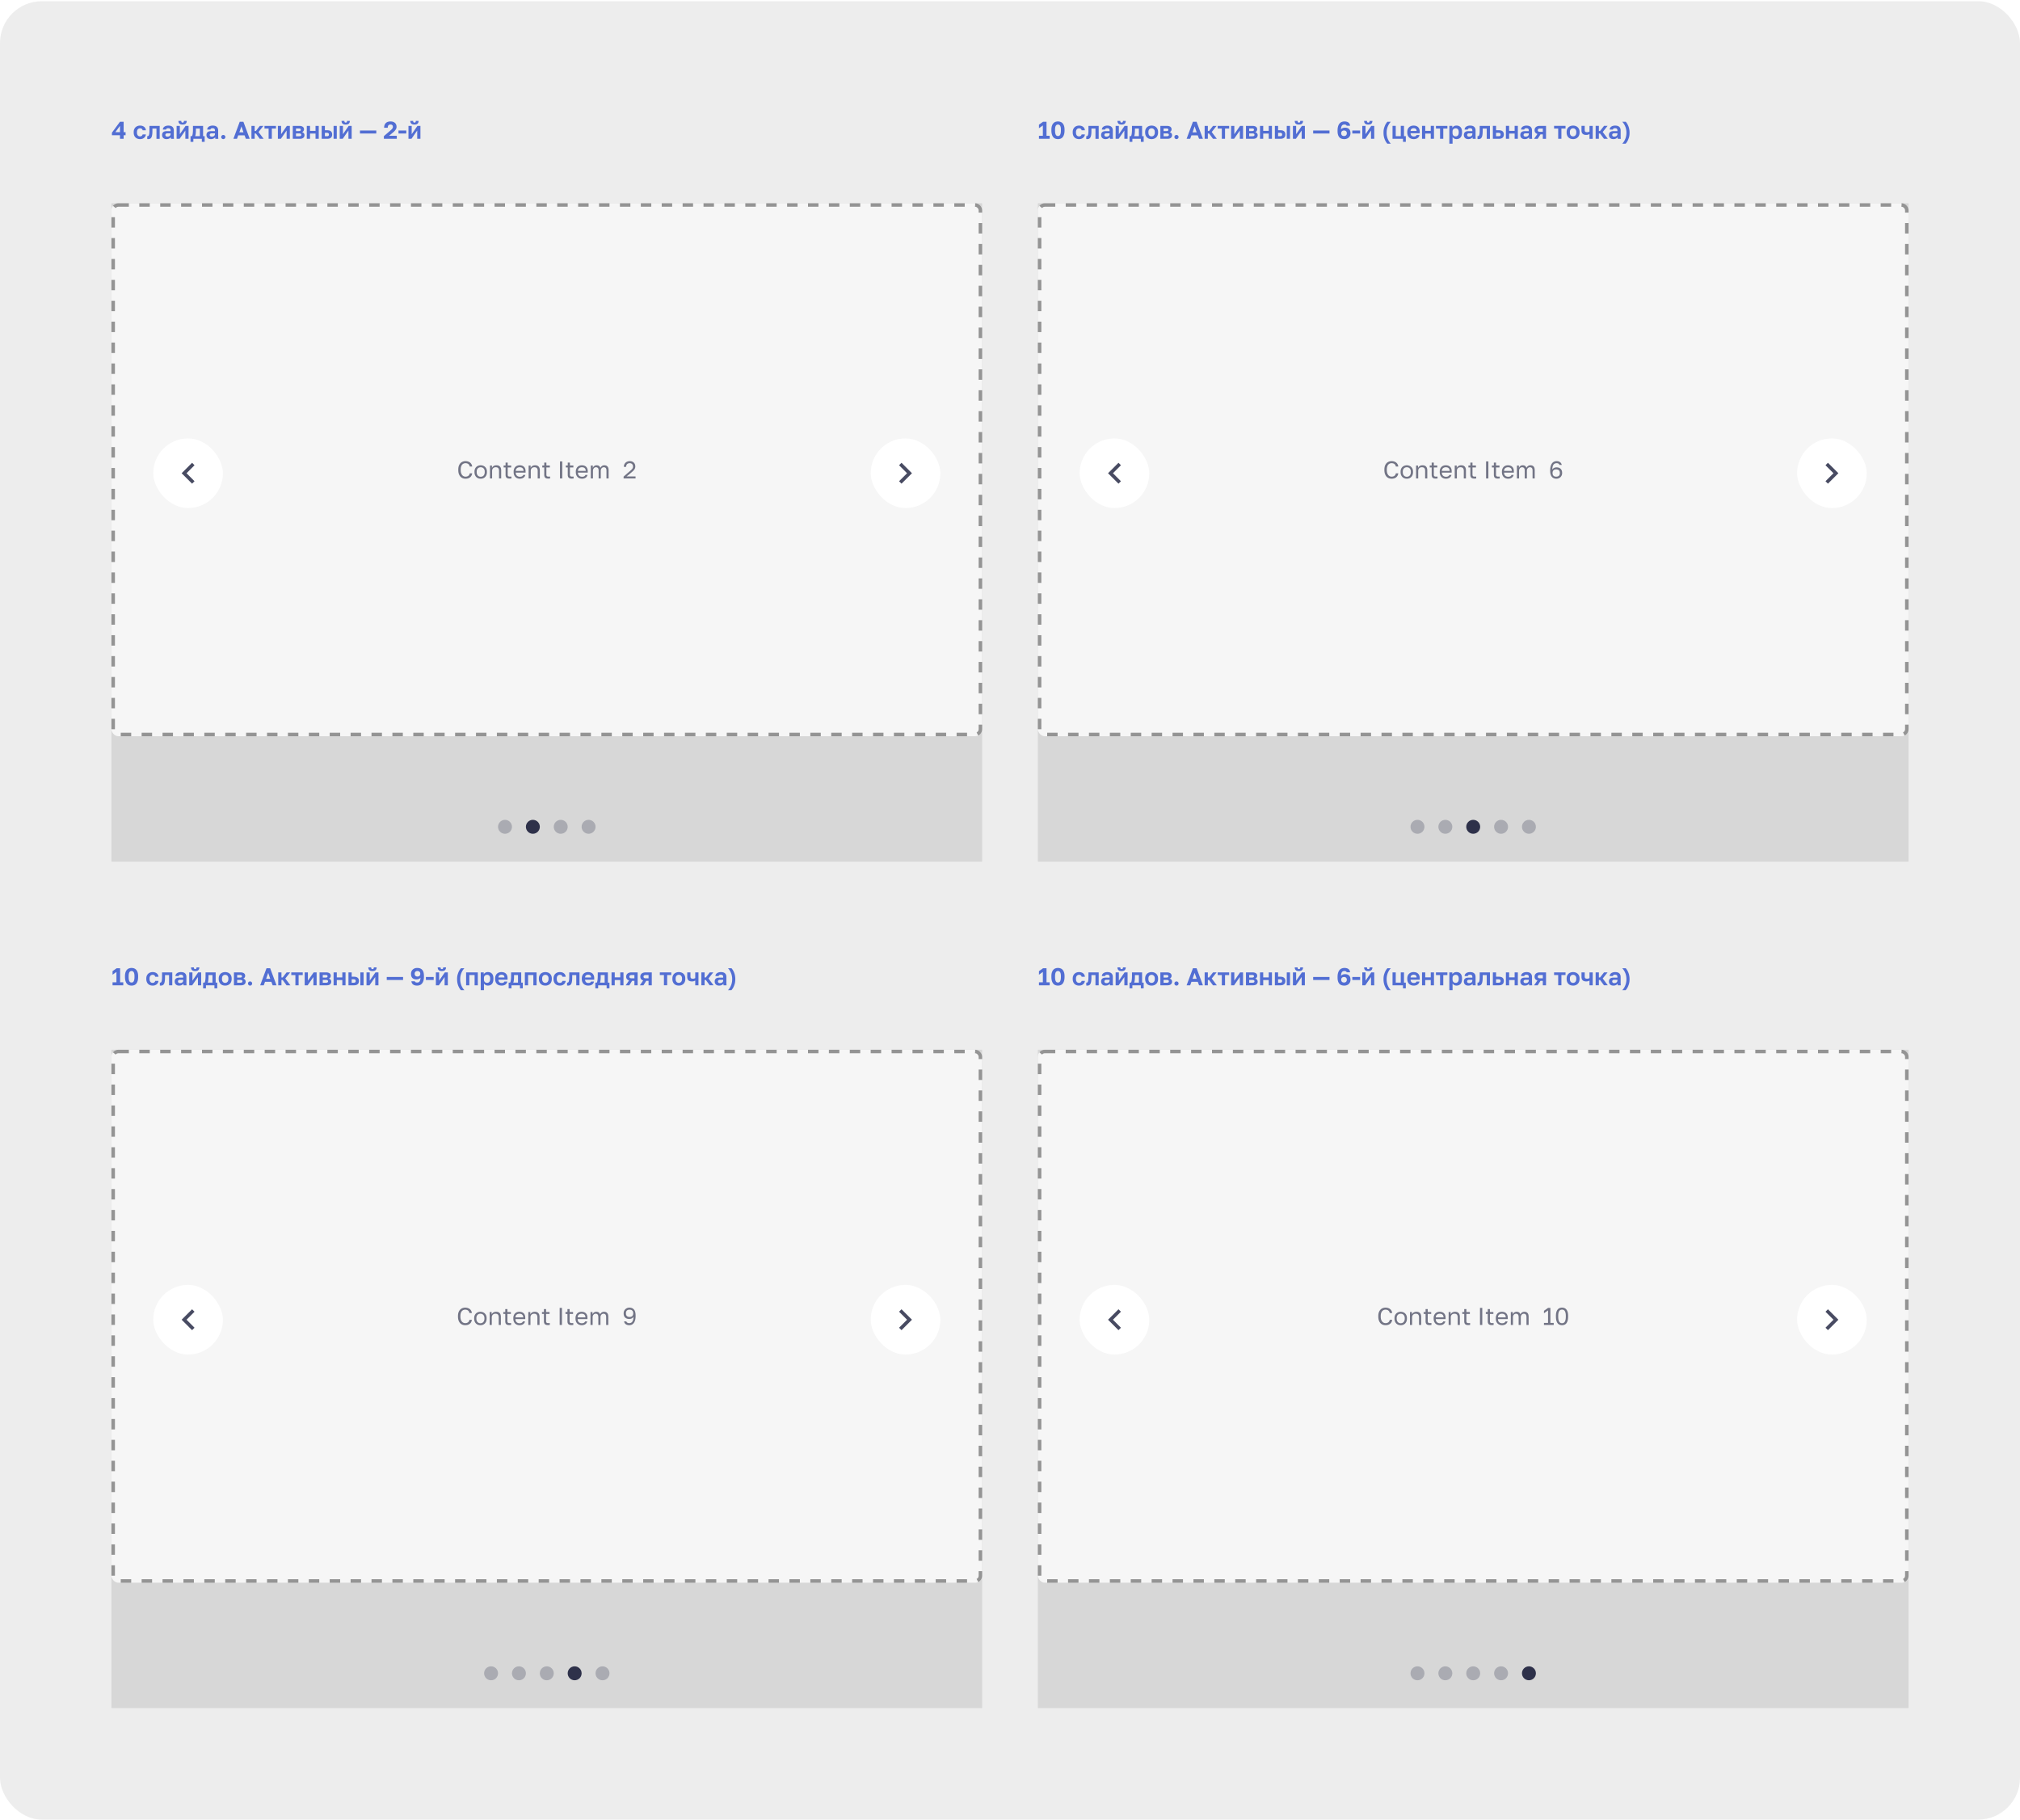 <?xml version="1.0" encoding="UTF-8"?> <svg xmlns="http://www.w3.org/2000/svg" width="1160" height="1045" fill="none"><rect width="1160" height="1044" y=".7" fill="#EDEDED" rx="24"></rect><path fill="#526ED3" d="M68.9 77.628h-4.62v-1.456L68.9 69.9H71v5.992h1.12v1.736H71V79.7h-2.1v-2.072Zm0-1.736v-3.654l-2.66 3.654h2.66Zm11.521 3.976c-.513 0-.994-.08-1.442-.238a3.18 3.18 0 0 1-1.148-.714 3.322 3.322 0 0 1-.77-1.19c-.187-.476-.28-1.031-.28-1.666v-.28c0-.597.098-1.124.294-1.582.196-.457.457-.84.784-1.148a3.425 3.425 0 0 1 1.162-.7 4.084 4.084 0 0 1 1.4-.238 4.2 4.2 0 0 1 1.386.21c.41.14.756.331 1.036.574.28.243.5.528.658.854.159.327.252.677.28 1.05h-1.876c-.075-.345-.229-.616-.462-.812-.224-.205-.565-.308-1.022-.308-.243 0-.471.042-.686.126a1.61 1.61 0 0 0-.56.392 1.81 1.81 0 0 0-.378.644c-.093.261-.14.574-.14.938v.28c0 .392.042.733.126 1.022.093.28.22.514.378.7.159.178.345.308.56.392.215.084.448.126.7.126.364 0 .677-.093.938-.28.27-.196.453-.476.546-.84h1.876c-.047.41-.163.784-.35 1.12a2.677 2.677 0 0 1-.714.84c-.29.234-.63.415-1.022.546a4.29 4.29 0 0 1-1.274.182Zm4.696 0c-.075 0-.168-.004-.28-.014-.112 0-.205-.01-.28-.028V78.16c.047.01.117.014.21.014a.725.725 0 0 0 .462-.154c.13-.112.238-.298.322-.56.093-.261.159-.606.196-1.036.047-.439.07-.98.07-1.624v-2.52h5.88v7.42h-1.848v-5.88h-2.324v1.26c0 .962-.051 1.755-.154 2.38-.093.616-.243 1.102-.448 1.456-.196.355-.448.602-.756.742a2.45 2.45 0 0 1-1.05.21Zm10.482 0c-.401 0-.756-.056-1.064-.168a2.382 2.382 0 0 1-.784-.49 2.189 2.189 0 0 1-.49-.742 2.576 2.576 0 0 1-.168-.938c0-1.493.887-2.24 2.66-2.24h2.212v-.35c0-.485-.112-.826-.336-1.022-.215-.196-.56-.294-1.036-.294-.42 0-.723.075-.91.224a.771.771 0 0 0-.322.532h-1.848c.019-.317.098-.616.238-.896.15-.28.355-.518.616-.714.27-.205.597-.364.98-.476a4.355 4.355 0 0 1 1.316-.182c.476 0 .906.052 1.288.154.392.103.724.27.994.504.28.224.495.518.644.882.15.364.224.803.224 1.316v2.842c0 .392.005.737.014 1.036.019.29.047.574.084.854H98.19a5.743 5.743 0 0 1-.07-.462v-.49c-.205.299-.518.56-.938.784-.41.224-.938.336-1.582.336Zm.574-1.428c.224 0 .444-.028.658-.084.215-.065.406-.158.574-.28.168-.13.303-.294.406-.49.103-.196.154-.424.154-.686v-.35h-1.862c-.354 0-.634.084-.84.252-.196.159-.294.378-.294.658 0 .299.103.537.308.714.206.177.504.266.896.266Zm5.253-6.16h1.848v4.76l3.304-4.76h1.708v7.42h-1.848v-4.76l-3.304 4.76h-1.708v-7.42Zm3.43-.77c-.831 0-1.437-.177-1.82-.532-.373-.354-.56-.877-.56-1.568h1.638c0 .364.061.62.182.77.131.14.317.21.56.21.261 0 .453-.07.574-.21.131-.15.196-.406.196-.77h1.61c0 .69-.191 1.214-.574 1.568-.373.355-.975.532-1.806.532Zm4.555 6.65h.84c.093-.14.177-.34.252-.602.075-.27.131-.57.168-.896.047-.336.079-.686.098-1.05.028-.373.042-.737.042-1.092v-2.24h5.81v5.88h.91v3.29h-1.624V79.7h-4.872v1.75h-1.624v-3.29Zm5.362 0v-4.34h-2.268v.98c0 .327-.009.649-.028.966-.019.317-.047.625-.084.924-.028.29-.07.56-.126.812a3.415 3.415 0 0 1-.21.658h2.716Zm6.297 1.708c-.401 0-.756-.056-1.064-.168a2.385 2.385 0 0 1-.784-.49 2.184 2.184 0 0 1-.49-.742 2.576 2.576 0 0 1-.168-.938c0-1.493.887-2.24 2.66-2.24h2.212v-.35c0-.485-.112-.826-.336-1.022-.215-.196-.56-.294-1.036-.294-.42 0-.723.075-.91.224a.77.77 0 0 0-.322.532h-1.848c.019-.317.098-.616.238-.896.149-.28.355-.518.616-.714.271-.205.597-.364.98-.476a4.355 4.355 0 0 1 1.316-.182c.476 0 .905.052 1.288.154.392.103.723.27.994.504.28.224.495.518.644.882.149.364.224.803.224 1.316v2.842c0 .392.005.737.014 1.036.019.29.047.574.084.854h-1.722a5.743 5.743 0 0 1-.07-.462v-.49c-.205.299-.518.56-.938.784-.411.224-.938.336-1.582.336Zm.574-1.428c.224 0 .443-.028.658-.084a1.93 1.93 0 0 0 .574-.28c.168-.13.303-.294.406-.49.103-.196.154-.424.154-.686v-.35h-1.862c-.355 0-.635.084-.84.252-.196.159-.294.378-.294.658 0 .299.103.537.308.714.205.177.504.266.896.266Zm6.583 1.428c-.327 0-.607-.117-.84-.35a1.143 1.143 0 0 1-.35-.84c0-.345.116-.63.35-.854.233-.224.513-.336.84-.336.326 0 .606.112.84.336.233.224.35.509.35.854 0 .327-.117.607-.35.84-.234.233-.514.35-.84.35Zm12.216-2.17h-3.626l-.742 2.002h-2.044l3.64-9.8h2.1l3.64 9.8h-2.212l-.756-2.002Zm-2.982-1.736h2.352l-1.176-3.402-1.176 3.402Zm6.936-3.682h1.848v2.912h.7l2.268-2.912h2.044l-2.8 3.514 2.94 3.906h-2.212l-2.24-3.052h-.7V79.7h-1.848v-7.42Zm9.858 1.54h-2.366v-1.54h6.58v1.54h-2.366v5.88h-1.848v-5.88Zm5.331-1.54h1.848v4.76l3.304-4.76h1.708v7.42h-1.848v-4.76l-3.304 4.76h-1.708v-7.42Zm8.545 0h3.724c.476 0 .882.052 1.218.154.345.094.63.229.854.406.224.177.387.388.49.63.103.243.154.509.154.798 0 .346-.107.672-.322.98-.205.299-.49.5-.854.602.457.112.812.327 1.064.644.261.308.392.672.392 1.092 0 .644-.224 1.157-.672 1.54-.448.383-1.129.574-2.044.574h-4.004v-7.42Zm3.64 5.936c.42 0 .728-.06.924-.182.205-.13.308-.336.308-.616 0-.28-.098-.48-.294-.602-.187-.13-.499-.196-.938-.196h-1.792v1.596h1.792Zm-.182-2.968c.429 0 .723-.06.882-.182.168-.121.252-.308.252-.56 0-.243-.084-.424-.252-.546-.168-.13-.462-.196-.882-.196h-1.61v1.484h1.61Zm4.595-2.968h1.848v2.87h3.164v-2.87h1.848v7.42h-1.848v-3.01h-3.164v3.01h-1.848v-7.42Zm8.545 0h1.848v2.492h1.302c1.913 0 2.87.822 2.87 2.464 0 .364-.056.7-.168 1.008a1.853 1.853 0 0 1-.504.77 2.449 2.449 0 0 1-.896.504c-.364.121-.798.182-1.302.182h-3.15v-7.42Zm2.94 5.936c.448 0 .765-.08.952-.238.186-.168.28-.415.28-.742s-.098-.57-.294-.728c-.187-.168-.5-.252-.938-.252h-1.092v1.96h1.092Zm3.892-5.936h1.848v7.42h-1.848v-7.42Zm3.531 0h1.848v4.76l3.304-4.76h1.708v7.42h-1.848v-4.76L196.8 79.7h-1.708v-7.42Zm3.43-.77c-.831 0-1.437-.177-1.82-.532-.373-.354-.56-.877-.56-1.568h1.638c0 .364.061.62.182.77.131.14.317.21.56.21.261 0 .453-.07.574-.21.131-.15.196-.406.196-.77h1.61c0 .69-.191 1.214-.574 1.568-.373.355-.975.532-1.806.532Zm8.195 3.402h9.38v1.736h-9.38v-1.736Zm13.726 3.262 3.43-2.954c.318-.28.588-.522.812-.728.224-.215.406-.41.546-.588.14-.177.238-.35.294-.518a1.48 1.48 0 0 0 .098-.546c0-.401-.112-.723-.336-.966-.224-.252-.555-.378-.994-.378-.504 0-.9.14-1.19.42-.28.27-.42.742-.42 1.414h-2.1c0-1.11.313-1.988.938-2.632.635-.644 1.559-.966 2.772-.966.57 0 1.064.08 1.484.238.43.15.789.364 1.078.644.29.27.504.597.644.98.15.383.224.798.224 1.246 0 .336-.06.658-.182.966a3.718 3.718 0 0 1-.504.868 6.48 6.48 0 0 1-.728.826c-.28.261-.578.523-.896.784l-2.016 1.68h4.466V79.7h-7.42v-1.526Zm8.395-3.262h4.48v1.736h-4.48v-1.736Zm5.738-2.632h1.848v4.76l3.304-4.76h1.708v7.42h-1.848v-4.76l-3.304 4.76h-1.708v-7.42Zm3.43-.77c-.83 0-1.437-.177-1.82-.532-.373-.354-.56-.877-.56-1.568h1.638c0 .364.061.62.182.77.131.14.318.21.56.21.262 0 .453-.07.574-.21.131-.15.196-.406.196-.77h1.61c0 .69-.191 1.214-.574 1.568-.373.355-.975.532-1.806.532Z"></path><path fill="#D7D7D7" d="M64 116.7h500v378H64z"></path><rect width="500" height="306" x="64" y="116.7" fill="#F6F6F6" rx="4"></rect><rect width="498" height="304" x="65" y="117.7" stroke="#000" stroke-dasharray="6 6" stroke-opacity=".4" stroke-width="2" rx="3"></rect><path fill="#1B1F3B" fill-opacity=".6" d="M267.304 274.84a4.397 4.397 0 0 1-1.568-.28 3.665 3.665 0 0 1-1.316-.896c-.383-.41-.686-.928-.91-1.554-.224-.625-.336-1.372-.336-2.24v-.28c0-.84.112-1.563.336-2.17.224-.606.527-1.106.91-1.498a3.602 3.602 0 0 1 1.316-.868 4.218 4.218 0 0 1 1.568-.294c.532 0 1.017.07 1.456.21.448.14.84.341 1.176.602.336.262.607.584.812.966.215.383.35.817.406 1.302h-1.4c-.131-.634-.406-1.11-.826-1.428-.42-.317-.961-.476-1.624-.476-.345 0-.681.066-1.008.196a2.376 2.376 0 0 0-.882.63c-.252.28-.457.654-.616 1.12-.149.467-.224 1.036-.224 1.708v.28c0 .71.084 1.307.252 1.792.168.476.383.864.644 1.162.261.299.555.514.882.644.327.131.644.196.952.196.728 0 1.297-.177 1.708-.532.411-.354.658-.812.742-1.372h1.4c-.075.542-.224 1.008-.448 1.4-.224.383-.509.7-.854.952a3.437 3.437 0 0 1-1.162.56 5.472 5.472 0 0 1-1.386.168Zm8.746 0c-.476 0-.929-.074-1.358-.224a3.282 3.282 0 0 1-1.134-.7 3.472 3.472 0 0 1-.784-1.19c-.196-.476-.294-1.031-.294-1.666v-.28c0-.597.098-1.124.294-1.582a3.24 3.24 0 0 1 1.918-1.82 3.9 3.9 0 0 1 1.358-.238c.476 0 .928.08 1.358.238.429.15.807.378 1.134.686.326.299.588.677.784 1.134.196.458.294.985.294 1.582v.28c0 .635-.098 1.19-.294 1.666a3.486 3.486 0 0 1-.784 1.19 3.3 3.3 0 0 1-1.134.7 4.09 4.09 0 0 1-1.358.224Zm0-1.12c.28 0 .56-.046.84-.14a2.1 2.1 0 0 0 .742-.462c.214-.214.387-.49.518-.826.14-.336.21-.746.21-1.232v-.28c0-.448-.07-.83-.21-1.148a2.278 2.278 0 0 0-.518-.784 1.971 1.971 0 0 0-.742-.448c-.28-.093-.56-.14-.84-.14-.28 0-.56.047-.84.14-.28.094-.528.243-.742.448a2.425 2.425 0 0 0-.532.784c-.131.318-.196.7-.196 1.148v.28c0 .486.065.896.196 1.232.14.336.317.612.532.826.214.206.462.36.742.462.28.094.56.14.84.14Zm5.314-6.44h1.148v1.4a2.41 2.41 0 0 1 .882-1.078c.215-.14.457-.252.728-.336.28-.084.588-.126.924-.126.933 0 1.624.252 2.072.756.457.495.686 1.223.686 2.184v4.62h-1.232v-4.34c0-.69-.145-1.213-.434-1.568-.289-.354-.775-.532-1.456-.532-.364 0-.681.061-.952.182-.261.122-.476.28-.644.476-.168.196-.294.42-.378.672a2.687 2.687 0 0 0-.112.77v4.34h-1.232v-7.42Zm11.207 7.49c-.794 0-1.368-.177-1.722-.532-.346-.364-.518-.91-.518-1.638v-4.228h-1.12v-1.092h1.12v-1.68h1.232v1.68h1.988v1.092h-1.988v4.088c0 .42.088.724.266.91.177.187.518.28 1.022.28.28 0 .56-.014.84-.042v1.092a9.6 9.6 0 0 1-.532.042 5.575 5.575 0 0 1-.588.028Zm5.955.07a4.09 4.09 0 0 1-1.358-.224 3.136 3.136 0 0 1-1.134-.686 3.486 3.486 0 0 1-.784-1.19c-.196-.476-.294-1.036-.294-1.68v-.28c0-.616.094-1.148.28-1.596.187-.457.434-.835.742-1.134a3.068 3.068 0 0 1 1.092-.686c.42-.149.859-.224 1.316-.224 1.092 0 1.937.299 2.534.896.598.598.896 1.442.896 2.534v.784h-5.628c0 .439.07.808.21 1.106a2.068 2.068 0 0 0 1.288 1.134c.28.084.56.126.84.126.56 0 .99-.093 1.288-.28a1.55 1.55 0 0 0 .658-.77h1.204c-.074.355-.21.668-.406.938-.186.271-.42.5-.7.686-.27.178-.583.313-.938.406-.345.094-.714.14-1.106.14Zm-.07-6.58a2.82 2.82 0 0 0-.84.126c-.27.075-.513.201-.728.378a1.949 1.949 0 0 0-.504.644c-.13.262-.196.574-.196.938h4.466c-.009-.382-.074-.704-.196-.966a1.598 1.598 0 0 0-.462-.644 1.793 1.793 0 0 0-.7-.364 3.067 3.067 0 0 0-.84-.112Zm5.111-.98h1.148v1.4a2.41 2.41 0 0 1 .882-1.078c.215-.14.458-.252.728-.336.28-.084.588-.126.924-.126.934 0 1.624.252 2.072.756.458.495.686 1.223.686 2.184v4.62h-1.232v-4.34c0-.69-.144-1.213-.434-1.568-.289-.354-.774-.532-1.456-.532-.364 0-.681.061-.952.182-.261.122-.476.28-.644.476-.168.196-.294.42-.378.672a2.722 2.722 0 0 0-.112.77v4.34h-1.232v-7.42Zm11.207 7.49c-.794 0-1.368-.177-1.722-.532-.346-.364-.518-.91-.518-1.638v-4.228h-1.12v-1.092h1.12v-1.68h1.232v1.68h1.988v1.092h-1.988v4.088c0 .42.088.724.266.91.177.187.518.28 1.022.28.28 0 .56-.014.84-.042v1.092a9.6 9.6 0 0 1-.532.042 5.575 5.575 0 0 1-.588.028Zm6.795-9.87h1.316v9.8h-1.316v-9.8Zm6.713 9.87c-.794 0-1.368-.177-1.722-.532-.346-.364-.518-.91-.518-1.638v-4.228h-1.12v-1.092h1.12v-1.68h1.232v1.68h1.988v1.092h-1.988v4.088c0 .42.088.724.266.91.177.187.518.28 1.022.28.28 0 .56-.014.84-.042v1.092a9.6 9.6 0 0 1-.532.042 5.575 5.575 0 0 1-.588.028Zm5.955.07c-.476 0-.929-.074-1.358-.224a3.136 3.136 0 0 1-1.134-.686 3.472 3.472 0 0 1-.784-1.19c-.196-.476-.294-1.036-.294-1.68v-.28c0-.616.093-1.148.28-1.596.187-.457.434-.835.742-1.134a3.05 3.05 0 0 1 1.092-.686c.42-.149.859-.224 1.316-.224 1.092 0 1.937.299 2.534.896.597.598.896 1.442.896 2.534v.784h-5.628c0 .439.07.808.21 1.106a2.068 2.068 0 0 0 1.288 1.134c.28.084.56.126.84.126.56 0 .989-.093 1.288-.28.308-.186.527-.443.658-.77h1.204a2.43 2.43 0 0 1-.406.938c-.187.271-.42.5-.7.686a3.144 3.144 0 0 1-.938.406c-.345.094-.714.14-1.106.14Zm-.07-6.58a2.82 2.82 0 0 0-.84.126 1.95 1.95 0 0 0-.728.378 1.949 1.949 0 0 0-.504.644c-.131.262-.196.574-.196.938h4.466c-.009-.382-.075-.704-.196-.966a1.598 1.598 0 0 0-.462-.644 1.793 1.793 0 0 0-.7-.364 3.067 3.067 0 0 0-.84-.112Zm5.111-.98h1.148v1.4c.159-.457.43-.826.812-1.106a2.187 2.187 0 0 1 1.33-.434c.644 0 1.139.14 1.484.42.346.271.584.621.714 1.05.243-.457.551-.816.924-1.078.383-.261.84-.392 1.372-.392.766 0 1.363.234 1.792.7.43.458.644 1.181.644 2.17v4.69h-1.232v-4.41c0-.737-.13-1.26-.392-1.568-.252-.308-.639-.462-1.162-.462-.224 0-.438.047-.644.14a1.658 1.658 0 0 0-.546.406 2.022 2.022 0 0 0-.378.644 2.41 2.41 0 0 0-.14.84v4.41h-1.232v-4.41c0-.737-.13-1.26-.392-1.568-.261-.308-.648-.462-1.162-.462-.224 0-.438.047-.644.14a1.658 1.658 0 0 0-.546.406 2.022 2.022 0 0 0-.378.644 2.41 2.41 0 0 0-.14.84v4.41h-1.232v-7.42Zm18.827 6.342 3.92-3.402a7.65 7.65 0 0 0 .728-.686c.196-.205.35-.396.462-.574.112-.186.187-.368.224-.546a2.23 2.23 0 0 0 .07-.574c0-.55-.163-1.003-.49-1.358-.327-.364-.775-.546-1.344-.546-.681 0-1.204.187-1.568.56-.364.364-.546.882-.546 1.554h-1.316c0-.476.079-.914.238-1.316.168-.41.401-.76.7-1.05a3.266 3.266 0 0 1 1.092-.672 3.74 3.74 0 0 1 1.4-.252c.495 0 .938.08 1.33.238.392.15.723.364.994.644.271.271.476.593.616.966.14.374.21.784.21 1.232 0 .336-.051.649-.154.938a3.32 3.32 0 0 1-.434.826 4.868 4.868 0 0 1-.658.77 17.66 17.66 0 0 1-.84.756l-2.926 2.422h5.152v1.148h-6.86v-1.078Z"></path><circle cx="290" cy="474.7" r="4" fill="#1B1F3B" fill-opacity=".24"></circle><circle cx="306" cy="474.7" r="4" fill="#2E314A"></circle><circle cx="322" cy="474.7" r="4" fill="#1B1F3B" fill-opacity=".24"></circle><circle cx="338" cy="474.7" r="4" fill="#1B1F3B" fill-opacity=".24"></circle><g filter="url(#a)"><rect width="40" height="40" x="88" y="249.7" fill="#fff" rx="20"></rect><path fill="#1B1F3B" fill-opacity=".8" d="m111.707 265.11-1.41-1.41-6 6 6 6 1.41-1.41-4.58-4.59 4.58-4.59Z"></path></g><g filter="url(#b)"><rect width="40" height="40" x="500" y="249.7" fill="#fff" rx="20"></rect><path fill="#1B1F3B" fill-opacity=".8" d="m517.707 263.7-1.41 1.41 4.58 4.59-4.58 4.59 1.41 1.41 6-6-6-6Z"></path></g><path fill="#526ED3" d="M596.63 77.964h2.24v-5.936l-2.24 1.596V71.58l2.366-1.68h1.974v8.064h1.82V79.7h-6.16v-1.736Zm10.918 1.904a4.39 4.39 0 0 1-1.498-.252 2.965 2.965 0 0 1-1.19-.854c-.336-.401-.602-.924-.798-1.568-.196-.653-.294-1.451-.294-2.394v-.28c0-.877.098-1.62.294-2.226.196-.606.462-1.096.798-1.47a2.896 2.896 0 0 1 1.19-.826 4.184 4.184 0 0 1 1.498-.266c.532 0 1.027.089 1.484.266.467.168.868.444 1.204.826.336.374.602.864.798 1.47.196.607.294 1.349.294 2.226v.28c0 .943-.098 1.74-.294 2.394-.196.644-.462 1.167-.798 1.568a2.942 2.942 0 0 1-1.204.854 4.27 4.27 0 0 1-1.484.252Zm0-1.764c.234 0 .453-.046.658-.14.206-.093.383-.261.532-.504.159-.252.28-.592.364-1.022.084-.43.126-.975.126-1.638v-.28c0-.597-.042-1.087-.126-1.47-.084-.392-.205-.7-.364-.924a1.255 1.255 0 0 0-.532-.49 1.569 1.569 0 0 0-.658-.14 1.61 1.61 0 0 0-.672.14c-.196.094-.373.257-.532.49-.149.224-.266.532-.35.924-.084.383-.126.873-.126 1.47v.28c0 .663.042 1.209.126 1.638.084.43.201.77.35 1.022.159.243.336.41.532.504.206.094.43.14.672.14Zm12.105 1.764c-.513 0-.994-.08-1.442-.238a3.188 3.188 0 0 1-1.148-.714 3.335 3.335 0 0 1-.77-1.19c-.186-.476-.28-1.031-.28-1.666v-.28c0-.597.098-1.124.294-1.582.196-.457.458-.84.784-1.148a3.432 3.432 0 0 1 1.162-.7 4.088 4.088 0 0 1 1.4-.238c.523 0 .985.07 1.386.21.411.14.756.331 1.036.574.28.243.5.528.658.854.159.327.252.677.28 1.05h-1.876c-.074-.345-.228-.616-.462-.812-.224-.205-.564-.308-1.022-.308a1.87 1.87 0 0 0-.686.126 1.612 1.612 0 0 0-.56.392 1.83 1.83 0 0 0-.378.644c-.093.261-.14.574-.14.938v.28c0 .392.042.733.126 1.022.094.28.22.514.378.7.159.178.346.308.56.392.215.084.448.126.7.126.364 0 .677-.093.938-.28.271-.196.453-.476.546-.84h1.876c-.046.41-.163.784-.35 1.12a2.669 2.669 0 0 1-.714.84c-.289.234-.63.415-1.022.546a4.287 4.287 0 0 1-1.274.182Zm4.696 0c-.074 0-.168-.004-.28-.014-.112 0-.205-.01-.28-.028V78.16c.047.01.117.014.21.014a.723.723 0 0 0 .462-.154c.131-.112.238-.298.322-.56.094-.261.159-.606.196-1.036.047-.439.07-.98.07-1.624v-2.52h5.88v7.42h-1.848v-5.88h-2.324v1.26c0 .962-.051 1.755-.154 2.38-.093.616-.242 1.102-.448 1.456-.196.355-.448.602-.756.742-.298.14-.648.21-1.05.21Zm10.483 0c-.402 0-.756-.056-1.064-.168a2.375 2.375 0 0 1-.784-.49 2.184 2.184 0 0 1-.49-.742 2.576 2.576 0 0 1-.168-.938c0-1.493.886-2.24 2.66-2.24h2.212v-.35c0-.485-.112-.826-.336-1.022-.215-.196-.56-.294-1.036-.294-.42 0-.724.075-.91.224a.77.77 0 0 0-.322.532h-1.848c.018-.317.098-.616.238-.896.149-.28.354-.518.616-.714.27-.205.597-.364.98-.476a4.35 4.35 0 0 1 1.316-.182c.476 0 .905.052 1.288.154.392.103.723.27.994.504.28.224.494.518.644.882.149.364.224.803.224 1.316v2.842c0 .392.004.737.014 1.036.018.29.046.574.084.854h-1.722a5.316 5.316 0 0 1-.07-.462v-.49c-.206.299-.518.56-.938.784-.411.224-.938.336-1.582.336Zm.574-1.428c.224 0 .443-.028.658-.084.214-.065.406-.158.574-.28.168-.13.303-.294.406-.49.102-.196.154-.424.154-.686v-.35h-1.862c-.355 0-.635.084-.84.252-.196.159-.294.378-.294.658 0 .299.102.537.308.714.205.177.504.266.896.266Zm5.252-6.16h1.848v4.76l3.304-4.76h1.708v7.42h-1.848v-4.76l-3.304 4.76h-1.708v-7.42Zm3.43-.77c-.83 0-1.437-.177-1.82-.532-.373-.354-.56-.877-.56-1.568h1.638c0 .364.061.62.182.77.131.14.318.21.56.21.262 0 .453-.07.574-.21.131-.15.196-.406.196-.77h1.61c0 .69-.191 1.214-.574 1.568-.373.355-.975.532-1.806.532Zm4.555 6.65h.84c.094-.14.178-.34.252-.602.075-.27.131-.57.168-.896.047-.336.08-.686.098-1.05.028-.373.042-.737.042-1.092v-2.24h5.81v5.88h.91v3.29h-1.624V79.7h-4.872v1.75h-1.624v-3.29Zm5.362 0v-4.34h-2.268v.98c0 .327-.009.649-.028.966-.018.317-.046.625-.084.924-.028.29-.07.56-.126.812a3.415 3.415 0 0 1-.21.658h2.716Zm7.308 1.708a4.62 4.62 0 0 1-1.442-.224 3.293 3.293 0 0 1-1.176-.714 3.38 3.38 0 0 1-.798-1.19c-.196-.476-.294-1.036-.294-1.68v-.28c0-.606.098-1.139.294-1.596a3.29 3.29 0 0 1 .798-1.148 3.229 3.229 0 0 1 1.176-.686 4.37 4.37 0 0 1 1.442-.238c.504 0 .98.08 1.428.238.448.15.84.378 1.176.686.346.308.616.69.812 1.148.196.457.294.99.294 1.596v.28c0 .635-.098 1.19-.294 1.666a3.28 3.28 0 0 1-.812 1.19 3.293 3.293 0 0 1-1.176.714 4.245 4.245 0 0 1-1.428.238Zm0-1.568c.523 0 .957-.186 1.302-.56.355-.373.532-.933.532-1.68v-.28c0-.681-.177-1.2-.532-1.554-.345-.364-.779-.546-1.302-.546-.532 0-.97.182-1.316.546-.345.355-.518.873-.518 1.554v.28c0 .756.173 1.32.518 1.694.346.364.784.546 1.316.546Zm5.035-6.02h3.724c.476 0 .882.052 1.218.154.345.094.63.229.854.406.224.177.387.388.49.63.102.243.154.509.154.798 0 .346-.108.672-.322.98-.206.299-.49.5-.854.602.457.112.812.327 1.064.644.261.308.392.672.392 1.092 0 .644-.224 1.157-.672 1.54-.448.383-1.13.574-2.044.574h-4.004v-7.42Zm3.64 5.936c.42 0 .728-.06.924-.182.205-.13.308-.336.308-.616 0-.28-.098-.48-.294-.602-.187-.13-.5-.196-.938-.196h-1.792v1.596h1.792Zm-.182-2.968c.429 0 .723-.06.882-.182.168-.121.252-.308.252-.56 0-.243-.084-.424-.252-.546-.168-.13-.462-.196-.882-.196h-1.61v1.484h1.61Zm5.802 4.62c-.327 0-.607-.117-.84-.35a1.143 1.143 0 0 1-.35-.84c0-.345.116-.63.35-.854.233-.224.513-.336.84-.336.326 0 .606.112.84.336.233.224.35.509.35.854 0 .327-.117.607-.35.84-.234.233-.514.35-.84.35Zm12.215-2.17h-3.626l-.742 2.002h-2.044l3.64-9.8h2.1l3.64 9.8h-2.212l-.756-2.002Zm-2.982-1.736h2.352l-1.176-3.402-1.176 3.402Zm6.937-3.682h1.848v2.912h.7l2.268-2.912h2.044l-2.8 3.514 2.94 3.906h-2.212l-2.24-3.052h-.7V79.7h-1.848v-7.42Zm9.858 1.54h-2.366v-1.54h6.58v1.54h-2.366v5.88h-1.848v-5.88Zm5.331-1.54h1.848v4.76l3.304-4.76h1.708v7.42h-1.848v-4.76l-3.304 4.76h-1.708v-7.42Zm8.545 0h3.724c.476 0 .882.052 1.218.154.345.094.63.229.854.406.224.177.387.388.49.63.103.243.154.509.154.798 0 .346-.107.672-.322.98-.205.299-.49.5-.854.602.457.112.812.327 1.064.644.261.308.392.672.392 1.092 0 .644-.224 1.157-.672 1.54-.448.383-1.129.574-2.044.574h-4.004v-7.42Zm3.64 5.936c.42 0 .728-.06.924-.182.205-.13.308-.336.308-.616 0-.28-.098-.48-.294-.602-.187-.13-.499-.196-.938-.196h-1.792v1.596h1.792Zm-.182-2.968c.429 0 .723-.06.882-.182.168-.121.252-.308.252-.56 0-.243-.084-.424-.252-.546-.168-.13-.462-.196-.882-.196h-1.61v1.484h1.61Zm4.595-2.968h1.848v2.87h3.164v-2.87h1.848v7.42h-1.848v-3.01h-3.164v3.01h-1.848v-7.42Zm8.545 0h1.848v2.492h1.302c1.913 0 2.87.822 2.87 2.464 0 .364-.056.7-.168 1.008a1.853 1.853 0 0 1-.504.77 2.449 2.449 0 0 1-.896.504c-.364.121-.798.182-1.302.182h-3.15v-7.42Zm2.94 5.936c.448 0 .765-.08.952-.238.186-.168.28-.415.28-.742s-.098-.57-.294-.728c-.187-.168-.5-.252-.938-.252h-1.092v1.96h1.092Zm3.892-5.936h1.848v7.42h-1.848v-7.42Zm3.531 0h1.848v4.76l3.304-4.76h1.708v7.42h-1.848v-4.76l-3.304 4.76h-1.708v-7.42Zm3.43-.77c-.831 0-1.438-.177-1.82-.532-.374-.354-.56-.877-.56-1.568h1.638c0 .364.06.62.182.77.13.14.317.21.56.21.261 0 .452-.07.574-.21.13-.15.196-.406.196-.77h1.61c0 .69-.192 1.214-.574 1.568-.374.355-.976.532-1.806.532Zm8.195 3.402h9.38v1.736h-9.38v-1.736Zm17.856 4.956c-.616 0-1.162-.088-1.638-.266a2.936 2.936 0 0 1-1.204-.826c-.326-.382-.578-.868-.756-1.456-.168-.588-.252-1.288-.252-2.1v-.28c0-.933.098-1.727.294-2.38.196-.663.472-1.204.826-1.624.355-.42.775-.723 1.26-.91a4.335 4.335 0 0 1 1.61-.294c.906 0 1.638.192 2.198.574.56.383.901 1.017 1.022 1.904h-1.96c-.186-.476-.63-.714-1.33-.714-.27 0-.522.042-.756.126a1.33 1.33 0 0 0-.602.434c-.168.206-.303.49-.406.854-.102.364-.168.83-.196 1.4a1.64 1.64 0 0 1 .448-.462c.178-.13.369-.233.574-.308.215-.084.434-.145.658-.182.234-.037.467-.056.7-.056.99 0 1.75.27 2.282.812.532.532.798 1.288.798 2.268v.154c0 .495-.088.948-.266 1.358-.177.41-.424.765-.742 1.064-.308.29-.681.514-1.12.672a4.206 4.206 0 0 1-1.442.238Zm-.14-1.764c.504 0 .896-.14 1.176-.42.29-.29.434-.658.434-1.106v-.14c0-.448-.144-.812-.434-1.092-.28-.28-.672-.42-1.176-.42-.504 0-.9.14-1.19.42-.28.28-.42.644-.42 1.092v.14c0 .448.14.817.42 1.106.29.28.686.42 1.19.42Zm4.76-3.192h4.48v1.736h-4.48v-1.736Zm5.739-2.632h1.848v4.76l3.304-4.76h1.708v7.42h-1.848v-4.76l-3.304 4.76h-1.708v-7.42Zm3.43-.77c-.831 0-1.438-.177-1.82-.532-.374-.354-.56-.877-.56-1.568h1.638c0 .364.06.62.182.77.13.14.317.21.56.21.261 0 .452-.07.574-.21.13-.15.196-.406.196-.77h1.61c0 .69-.192 1.214-.574 1.568-.374.355-.976.532-1.806.532Zm8.755 4.55c0-.99.116-1.862.35-2.618.233-.756.49-1.4.77-1.932.326-.616.7-1.153 1.12-1.61h1.96c-.448.457-.85.994-1.204 1.61-.15.261-.299.555-.448.882-.14.318-.266.668-.378 1.05-.112.383-.206.794-.28 1.232-.066.439-.098.9-.098 1.386v.28c0 .495.032.962.098 1.4.074.43.168.836.28 1.218.112.383.238.733.378 1.05.149.327.298.62.448.882a7.936 7.936 0 0 0 1.204 1.61h-2.002a7.305 7.305 0 0 1-1.106-1.61 8.617 8.617 0 0 1-.406-.882 8.471 8.471 0 0 1-.35-1.05 11.056 11.056 0 0 1-.252-1.218 11.068 11.068 0 0 1-.084-1.4v-.28Zm11.184 3.64h-6.006v-7.42h1.848v5.88h2.884v-5.88h1.848v5.88h1.05v3.29h-1.624V79.7Zm6.172.168a4.62 4.62 0 0 1-1.442-.224 3.399 3.399 0 0 1-1.176-.7 3.38 3.38 0 0 1-.798-1.19c-.196-.485-.294-1.05-.294-1.694v-.28c0-.616.094-1.153.28-1.61.187-.457.444-.835.77-1.134a3.14 3.14 0 0 1 1.134-.686c.43-.158.892-.238 1.386-.238 1.167 0 2.054.308 2.66.924.607.616.91 1.507.91 2.674v.784h-5.25c.01.327.066.612.168.854.103.234.238.425.406.574.168.15.36.261.574.336.224.066.448.098.672.098.476 0 .836-.07 1.078-.21a1.16 1.16 0 0 0 .518-.616h1.694c-.149.775-.518 1.358-1.106 1.75-.588.392-1.316.588-2.184.588Zm-.07-6.244c-.214 0-.429.028-.644.084a1.574 1.574 0 0 0-.546.266 1.392 1.392 0 0 0-.392.49 1.796 1.796 0 0 0-.168.742h3.458a1.993 1.993 0 0 0-.154-.77 1.146 1.146 0 0 0-.364-.49 1.274 1.274 0 0 0-.532-.252 2.955 2.955 0 0 0-.658-.07Zm4.831-1.344h1.848v2.87h3.164v-2.87h1.848v7.42h-1.848v-3.01h-3.164v3.01h-1.848v-7.42Zm10.351 1.54H824.6v-1.54h6.58v1.54h-2.366v5.88h-1.848v-5.88Zm5.331-1.54h1.722v1.092c.187-.336.481-.63.882-.882s.91-.378 1.526-.378c.989 0 1.759.308 2.31.924.56.607.84 1.522.84 2.744v.28c0 1.279-.285 2.236-.854 2.87-.56.625-1.325.938-2.296.938-.504 0-.952-.107-1.344-.322a2.886 2.886 0 0 1-.938-.868V82.5h-1.848V72.28Zm3.696 6.02c.485 0 .891-.182 1.218-.546.327-.373.49-.938.49-1.694v-.28c0-.7-.159-1.222-.476-1.568-.317-.355-.728-.532-1.232-.532-.532 0-.975.154-1.33.462-.345.299-.518.752-.518 1.358v.84c0 .663.168 1.157.504 1.484.345.317.793.476 1.344.476Zm7.143 1.568c-.401 0-.756-.056-1.064-.168a2.385 2.385 0 0 1-.784-.49 2.199 2.199 0 0 1-.49-.742 2.576 2.576 0 0 1-.168-.938c0-1.493.887-2.24 2.66-2.24h2.212v-.35c0-.485-.112-.826-.336-1.022-.214-.196-.56-.294-1.036-.294-.42 0-.723.075-.91.224a.774.774 0 0 0-.322.532h-1.848c.019-.317.098-.616.238-.896.15-.28.355-.518.616-.714.271-.205.598-.364.98-.476a4.36 4.36 0 0 1 1.316-.182c.476 0 .906.052 1.288.154.392.103.724.27.994.504.28.224.495.518.644.882.15.364.224.803.224 1.316v2.842c0 .392.005.737.014 1.036.019.29.047.574.084.854h-1.722a6.244 6.244 0 0 1-.07-.462v-.49c-.205.299-.518.56-.938.784-.41.224-.938.336-1.582.336Zm.574-1.428c.224 0 .444-.028.658-.084a1.93 1.93 0 0 0 .574-.28c.168-.13.304-.294.406-.49.103-.196.154-.424.154-.686v-.35h-1.862c-.354 0-.634.084-.84.252-.196.159-.294.378-.294.658 0 .299.103.537.308.714.206.177.504.266.896.266Zm5.323 1.428c-.075 0-.168-.004-.28-.014-.112 0-.205-.01-.28-.028V78.16c.047.01.117.014.21.014a.727.727 0 0 0 .462-.154c.131-.112.238-.298.322-.56.093-.261.159-.606.196-1.036.047-.439.07-.98.07-1.624v-2.52h5.88v7.42h-1.848v-5.88h-2.324v1.26c0 .962-.051 1.755-.154 2.38-.093.616-.243 1.102-.448 1.456-.196.355-.448.602-.756.742-.299.14-.649.21-1.05.21Zm8.256-7.588h1.848v2.492h1.582c1.914 0 2.87.822 2.87 2.464 0 .364-.056.7-.168 1.008-.102.299-.27.555-.504.77a2.44 2.44 0 0 1-.896.504c-.364.121-.798.182-1.302.182h-3.43v-7.42Zm3.22 5.936c.448 0 .766-.08.952-.238.187-.168.28-.415.28-.742s-.098-.57-.294-.728c-.186-.168-.499-.252-.938-.252h-1.372v1.96h1.372Zm4.272-5.936h1.848v2.87h3.164v-2.87h1.848v7.42h-1.848v-3.01h-3.164v3.01h-1.848v-7.42Zm10.771 7.588c-.401 0-.756-.056-1.064-.168a2.385 2.385 0 0 1-.784-.49 2.199 2.199 0 0 1-.49-.742 2.576 2.576 0 0 1-.168-.938c0-1.493.887-2.24 2.66-2.24h2.212v-.35c0-.485-.112-.826-.336-1.022-.214-.196-.56-.294-1.036-.294-.42 0-.723.075-.91.224a.774.774 0 0 0-.322.532h-1.848c.019-.317.098-.616.238-.896.15-.28.355-.518.616-.714.271-.205.598-.364.98-.476a4.36 4.36 0 0 1 1.316-.182c.476 0 .906.052 1.288.154.392.103.724.27.994.504.28.224.495.518.644.882.15.364.224.803.224 1.316v2.842c0 .392.005.737.014 1.036.019.29.047.574.084.854h-1.722a6.244 6.244 0 0 1-.07-.462v-.49c-.205.299-.518.56-.938.784-.41.224-.938.336-1.582.336Zm.574-1.428c.224 0 .444-.028.658-.084a1.93 1.93 0 0 0 .574-.28c.168-.13.304-.294.406-.49.103-.196.154-.424.154-.686v-.35h-1.862c-.354 0-.634.084-.84.252-.196.159-.294.378-.294.658 0 .299.103.537.308.714.206.177.504.266.896.266Zm6.751-1.526c-.569-.186-.985-.466-1.246-.84-.261-.373-.392-.812-.392-1.316 0-.364.061-.695.182-.994.131-.308.322-.57.574-.784.252-.224.569-.397.952-.518a4.653 4.653 0 0 1 1.372-.182h3.5v7.42h-1.848v-2.562h-1.33l-1.61 2.562h-2.072l1.918-2.786Zm.21-2.156c0 .318.103.55.308.7.215.15.499.224.854.224h1.722V73.82h-1.722c-.355 0-.639.08-.854.238-.205.15-.308.383-.308.7Zm11.719-.938h-2.366v-1.54h6.58v1.54h-2.366v5.88h-1.848v-5.88Zm8.554 6.048c-.504 0-.985-.075-1.442-.224a3.293 3.293 0 0 1-1.176-.714 3.38 3.38 0 0 1-.798-1.19c-.196-.476-.294-1.036-.294-1.68v-.28c0-.606.098-1.139.294-1.596a3.29 3.29 0 0 1 .798-1.148 3.229 3.229 0 0 1 1.176-.686 4.366 4.366 0 0 1 1.442-.238c.504 0 .98.08 1.428.238.448.15.84.378 1.176.686.345.308.616.69.812 1.148.196.457.294.99.294 1.596v.28c0 .635-.098 1.19-.294 1.666a3.293 3.293 0 0 1-.812 1.19 3.293 3.293 0 0 1-1.176.714 4.245 4.245 0 0 1-1.428.238Zm0-1.568c.523 0 .957-.186 1.302-.56.355-.373.532-.933.532-1.68v-.28c0-.681-.177-1.2-.532-1.554-.345-.364-.779-.546-1.302-.546-.532 0-.971.182-1.316.546-.345.355-.518.873-.518 1.554v.28c0 .756.173 1.32.518 1.694.345.364.784.546 1.316.546Zm9.417-1.33c-.215.13-.472.248-.77.35-.299.103-.663.154-1.092.154-.906 0-1.587-.215-2.044-.644-.458-.43-.686-1.106-.686-2.03v-2.52h1.848v2.31c0 .486.102.826.308 1.022.205.196.56.294 1.064.294.354 0 .644-.042.868-.126a2.15 2.15 0 0 0 .504-.238V72.28h1.848v7.42h-1.848v-2.73Zm3.534-4.69h1.848v2.912h.7l2.268-2.912h2.044l-2.8 3.514 2.94 3.906h-2.212l-2.24-3.052h-.7V79.7h-1.848v-7.42Zm10.142 7.588c-.402 0-.756-.056-1.064-.168a2.375 2.375 0 0 1-.784-.49 2.184 2.184 0 0 1-.49-.742 2.576 2.576 0 0 1-.168-.938c0-1.493.886-2.24 2.66-2.24h2.212v-.35c0-.485-.112-.826-.336-1.022-.215-.196-.56-.294-1.036-.294-.42 0-.724.075-.91.224a.77.77 0 0 0-.322.532h-1.848c.018-.317.098-.616.238-.896.149-.28.354-.518.616-.714.27-.205.597-.364.98-.476a4.35 4.35 0 0 1 1.316-.182c.476 0 .905.052 1.288.154.392.103.723.27.994.504.28.224.494.518.644.882.149.364.224.803.224 1.316v2.842c0 .392.004.737.014 1.036.018.29.046.574.084.854h-1.722a5.316 5.316 0 0 1-.07-.462v-.49c-.206.299-.518.56-.938.784-.411.224-.938.336-1.582.336Zm.574-1.428c.224 0 .443-.028.658-.084.214-.065.406-.158.574-.28.168-.13.303-.294.406-.49.102-.196.154-.424.154-.686v-.35h-1.862c-.355 0-.635.084-.84.252-.196.159-.294.378-.294.658 0 .299.102.537.308.714.205.177.504.266.896.266Zm8.752-2.1c0 .99-.116 1.862-.35 2.618-.233.756-.49 1.4-.77 1.932a7.666 7.666 0 0 1-1.12 1.61h-1.96c.448-.457.85-.994 1.204-1.61.15-.261.294-.555.434-.882.15-.317.28-.667.392-1.05.112-.382.201-.793.266-1.232.075-.439.112-.9.112-1.386v-.28a8.06 8.06 0 0 0-.112-1.386 9.172 9.172 0 0 0-.266-1.232 7.164 7.164 0 0 0-.392-1.05 8.503 8.503 0 0 0-.434-.882 7.936 7.936 0 0 0-1.204-1.61h2.002c.42.457.789.994 1.106 1.61.14.261.276.555.406.882.131.318.248.668.35 1.05.103.383.182.794.238 1.232.066.43.098.891.098 1.386v.28Z"></path><path fill="#D7D7D7" d="M596 116.7h500v378H596z"></path><rect width="500" height="306" x="596" y="116.7" fill="#F6F6F6" rx="4"></rect><rect width="498" height="304" x="597" y="117.7" stroke="#000" stroke-dasharray="6 6" stroke-opacity=".4" stroke-width="2" rx="3"></rect><path fill="#1B1F3B" fill-opacity=".6" d="M799.126 274.84a4.4 4.4 0 0 1-1.568-.28 3.673 3.673 0 0 1-1.316-.896c-.382-.41-.686-.928-.91-1.554-.224-.625-.336-1.372-.336-2.24v-.28c0-.84.112-1.563.336-2.17.224-.606.528-1.106.91-1.498a3.61 3.61 0 0 1 1.316-.868 4.221 4.221 0 0 1 1.568-.294c.532 0 1.018.07 1.456.21.448.14.84.341 1.176.602.336.262.607.584.812.966.215.383.35.817.406 1.302h-1.4c-.13-.634-.406-1.11-.826-1.428-.42-.317-.961-.476-1.624-.476-.345 0-.681.066-1.008.196-.326.131-.62.341-.882.63-.252.28-.457.654-.616 1.12-.149.467-.224 1.036-.224 1.708v.28c0 .71.084 1.307.252 1.792.168.476.383.864.644 1.162.262.299.556.514.882.644.327.131.644.196.952.196.728 0 1.298-.177 1.708-.532.411-.354.658-.812.742-1.372h1.4c-.074.542-.224 1.008-.448 1.4-.224.383-.508.7-.854.952a3.437 3.437 0 0 1-1.162.56 5.472 5.472 0 0 1-1.386.168Zm8.746 0c-.476 0-.929-.074-1.358-.224a3.3 3.3 0 0 1-1.134-.7 3.472 3.472 0 0 1-.784-1.19c-.196-.476-.294-1.031-.294-1.666v-.28c0-.597.098-1.124.294-1.582a3.24 3.24 0 0 1 1.918-1.82 3.9 3.9 0 0 1 1.358-.238 3.9 3.9 0 0 1 1.358.238 3.24 3.24 0 0 1 1.918 1.82c.196.458.294.985.294 1.582v.28c0 .635-.098 1.19-.294 1.666a3.472 3.472 0 0 1-.784 1.19 3.3 3.3 0 0 1-1.134.7c-.429.15-.882.224-1.358.224Zm0-1.12c.28 0 .56-.046.84-.14a2.1 2.1 0 0 0 .742-.462c.215-.214.387-.49.518-.826.14-.336.21-.746.21-1.232v-.28c0-.448-.07-.83-.21-1.148a2.264 2.264 0 0 0-.518-.784 1.971 1.971 0 0 0-.742-.448c-.28-.093-.56-.14-.84-.14-.28 0-.56.047-.84.14-.28.094-.527.243-.742.448a2.425 2.425 0 0 0-.532.784c-.131.318-.196.7-.196 1.148v.28c0 .486.065.896.196 1.232.14.336.317.612.532.826a2.1 2.1 0 0 0 .742.462c.28.094.56.14.84.14Zm5.314-6.44h1.148v1.4a2.41 2.41 0 0 1 .882-1.078c.215-.14.458-.252.728-.336.28-.084.588-.126.924-.126.934 0 1.624.252 2.072.756.458.495.686 1.223.686 2.184v4.62h-1.232v-4.34c0-.69-.144-1.213-.434-1.568-.289-.354-.774-.532-1.456-.532-.364 0-.681.061-.952.182-.261.122-.476.28-.644.476-.168.196-.294.42-.378.672a2.722 2.722 0 0 0-.112.77v4.34h-1.232v-7.42Zm11.207 7.49c-.793 0-1.367-.177-1.722-.532-.345-.364-.518-.91-.518-1.638v-4.228h-1.12v-1.092h1.12v-1.68h1.232v1.68h1.988v1.092h-1.988v4.088c0 .42.089.724.266.91.177.187.518.28 1.022.28.28 0 .56-.014.84-.042v1.092a9.524 9.524 0 0 1-.532.042 5.549 5.549 0 0 1-.588.028Zm5.955.07a4.09 4.09 0 0 1-1.358-.224 3.136 3.136 0 0 1-1.134-.686 3.486 3.486 0 0 1-.784-1.19c-.196-.476-.294-1.036-.294-1.68v-.28c0-.616.094-1.148.28-1.596.187-.457.434-.835.742-1.134a3.068 3.068 0 0 1 1.092-.686c.42-.149.859-.224 1.316-.224 1.092 0 1.937.299 2.534.896.598.598.896 1.442.896 2.534v.784h-5.628c0 .439.07.808.21 1.106a2.068 2.068 0 0 0 1.288 1.134c.28.084.56.126.84.126.56 0 .99-.093 1.288-.28a1.55 1.55 0 0 0 .658-.77h1.204c-.074.355-.21.668-.406.938-.186.271-.42.5-.7.686-.27.178-.583.313-.938.406-.345.094-.714.14-1.106.14Zm-.07-6.58a2.82 2.82 0 0 0-.84.126c-.27.075-.513.201-.728.378a1.949 1.949 0 0 0-.504.644c-.13.262-.196.574-.196.938h4.466c-.009-.382-.074-.704-.196-.966a1.598 1.598 0 0 0-.462-.644 1.793 1.793 0 0 0-.7-.364 3.067 3.067 0 0 0-.84-.112Zm5.112-.98h1.148v1.4a2.42 2.42 0 0 1 .882-1.078 2.88 2.88 0 0 1 .728-.336c.28-.084.588-.126.924-.126.933 0 1.624.252 2.072.756.457.495.686 1.223.686 2.184v4.62h-1.232v-4.34c0-.69-.145-1.213-.434-1.568-.29-.354-.775-.532-1.456-.532-.364 0-.682.061-.952.182a1.873 1.873 0 0 0-1.022 1.148 2.687 2.687 0 0 0-.112.77v4.34h-1.232v-7.42Zm11.206 7.49c-.793 0-1.367-.177-1.722-.532-.345-.364-.518-.91-.518-1.638v-4.228h-1.12v-1.092h1.12v-1.68h1.232v1.68h1.988v1.092h-1.988v4.088c0 .42.089.724.266.91.177.187.518.28 1.022.28.28 0 .56-.014.84-.042v1.092a9.524 9.524 0 0 1-.532.042 5.549 5.549 0 0 1-.588.028Zm6.796-9.87h1.316v9.8h-1.316v-9.8Zm6.712 9.87c-.793 0-1.367-.177-1.722-.532-.345-.364-.518-.91-.518-1.638v-4.228h-1.12v-1.092h1.12v-1.68h1.232v1.68h1.988v1.092h-1.988v4.088c0 .42.089.724.266.91.177.187.518.28 1.022.28.28 0 .56-.014.84-.042v1.092a9.524 9.524 0 0 1-.532.042 5.549 5.549 0 0 1-.588.028Zm5.955.07a4.09 4.09 0 0 1-1.358-.224 3.136 3.136 0 0 1-1.134-.686 3.486 3.486 0 0 1-.784-1.19c-.196-.476-.294-1.036-.294-1.68v-.28c0-.616.094-1.148.28-1.596.187-.457.434-.835.742-1.134a3.068 3.068 0 0 1 1.092-.686c.42-.149.859-.224 1.316-.224 1.092 0 1.937.299 2.534.896.598.598.896 1.442.896 2.534v.784h-5.628c0 .439.07.808.21 1.106a2.068 2.068 0 0 0 1.288 1.134c.28.084.56.126.84.126.56 0 .99-.093 1.288-.28a1.55 1.55 0 0 0 .658-.77h1.204c-.074.355-.21.668-.406.938-.186.271-.42.5-.7.686-.27.178-.583.313-.938.406-.345.094-.714.14-1.106.14Zm-.07-6.58a2.82 2.82 0 0 0-.84.126c-.27.075-.513.201-.728.378a1.949 1.949 0 0 0-.504.644c-.13.262-.196.574-.196.938h4.466c-.009-.382-.074-.704-.196-.966a1.598 1.598 0 0 0-.462-.644 1.793 1.793 0 0 0-.7-.364 3.067 3.067 0 0 0-.84-.112Zm5.111-.98h1.148v1.4c.159-.457.43-.826.812-1.106a2.187 2.187 0 0 1 1.33-.434c.644 0 1.139.14 1.484.42.346.271.584.621.714 1.05.243-.457.551-.816.924-1.078.383-.261.84-.392 1.372-.392.766 0 1.363.234 1.792.7.43.458.644 1.181.644 2.17v4.69h-1.232v-4.41c0-.737-.13-1.26-.392-1.568-.252-.308-.639-.462-1.162-.462-.224 0-.438.047-.644.14a1.658 1.658 0 0 0-.546.406 2.022 2.022 0 0 0-.378.644 2.41 2.41 0 0 0-.14.84v4.41h-1.232v-4.41c0-.737-.13-1.26-.392-1.568-.261-.308-.648-.462-1.162-.462-.224 0-.438.047-.644.14a1.658 1.658 0 0 0-.546.406 2.022 2.022 0 0 0-.378.644 2.41 2.41 0 0 0-.14.84v4.41H871.1v-7.42Zm22.677 7.56a3.88 3.88 0 0 1-1.47-.266 2.964 2.964 0 0 1-1.134-.812c-.308-.373-.546-.84-.714-1.4-.168-.56-.252-1.227-.252-2.002v-.28c0-.961.098-1.778.294-2.45.196-.681.462-1.232.798-1.652.336-.429.728-.737 1.176-.924a3.559 3.559 0 0 1 1.442-.294c.756 0 1.391.182 1.904.546.523.355.868.896 1.036 1.624h-1.316c-.261-.662-.802-.994-1.624-.994a2.59 2.59 0 0 0-.98.182c-.298.122-.56.322-.784.602-.214.28-.387.654-.518 1.12-.13.467-.205 1.05-.224 1.75.131-.224.29-.415.476-.574.187-.168.388-.298.602-.392.224-.102.453-.177.686-.224a3.49 3.49 0 0 1 .672-.07c.98 0 1.76.276 2.338.826.588.542.882 1.321.882 2.338v.14c0 .467-.088.896-.266 1.288a3.107 3.107 0 0 1-.7 1.022c-.298.28-.648.5-1.05.658a3.425 3.425 0 0 1-1.274.238Zm-.112-1.176c.682 0 1.2-.172 1.554-.518.355-.345.532-.844.532-1.498v-.14c0-.644-.177-1.138-.532-1.484-.354-.345-.872-.518-1.554-.518-.681 0-1.199.173-1.554.518-.354.346-.532.84-.532 1.484v.14c0 .644.178 1.144.532 1.498.355.346.873.518 1.554.518Z"></path><circle cx="814" cy="474.7" r="4" fill="#1B1F3B" fill-opacity=".24"></circle><circle cx="830" cy="474.7" r="4" fill="#1B1F3B" fill-opacity=".24"></circle><circle cx="846" cy="474.7" r="4" fill="#2E314A"></circle><circle cx="862" cy="474.7" r="4" fill="#1B1F3B" fill-opacity=".24"></circle><circle cx="878" cy="474.7" r="4" fill="#1B1F3B" fill-opacity=".24"></circle><g filter="url(#c)"><rect width="40" height="40" x="620" y="249.7" fill="#fff" rx="20"></rect><path fill="#1B1F3B" fill-opacity=".8" d="m643.707 265.11-1.41-1.41-6 6 6 6 1.41-1.41-4.58-4.59 4.58-4.59Z"></path></g><g filter="url(#d)"><rect width="40" height="40" x="1032" y="249.7" fill="#fff" rx="20"></rect><path fill="#1B1F3B" fill-opacity=".8" d="m1049.71 263.7-1.41 1.41 4.58 4.59-4.58 4.59 1.41 1.41 6-6-6-6Z"></path></g><path fill="#526ED3" d="M64.63 563.964h2.24v-5.936l-2.24 1.596v-2.044l2.366-1.68h1.974v8.064h1.82v1.736h-6.16v-1.736Zm10.918 1.904a4.39 4.39 0 0 1-1.498-.252 2.959 2.959 0 0 1-1.19-.854c-.336-.401-.602-.924-.798-1.568-.196-.653-.294-1.451-.294-2.394v-.28c0-.877.098-1.619.294-2.226.196-.606.462-1.096.798-1.47a2.9 2.9 0 0 1 1.19-.826 4.189 4.189 0 0 1 1.498-.266c.532 0 1.027.089 1.484.266.467.168.868.444 1.204.826.336.374.602.864.798 1.47.196.607.294 1.349.294 2.226v.28c0 .943-.098 1.741-.294 2.394-.196.644-.462 1.167-.798 1.568a2.941 2.941 0 0 1-1.204.854 4.271 4.271 0 0 1-1.484.252Zm0-1.764c.234 0 .453-.046.658-.14.206-.093.383-.261.532-.504.159-.252.28-.592.364-1.022.084-.429.126-.975.126-1.638v-.28c0-.597-.042-1.087-.126-1.47-.084-.392-.205-.7-.364-.924a1.267 1.267 0 0 0-.532-.49 1.577 1.577 0 0 0-.658-.14 1.61 1.61 0 0 0-.672.14c-.196.094-.373.257-.532.49-.149.224-.266.532-.35.924-.084.383-.126.873-.126 1.47v.28c0 .663.042 1.209.126 1.638.084.43.201.77.35 1.022.159.243.336.411.532.504.206.094.43.14.672.14Zm12.105 1.764a4.28 4.28 0 0 1-1.442-.238 3.161 3.161 0 0 1-1.148-.714 3.32 3.32 0 0 1-.77-1.19c-.186-.476-.28-1.031-.28-1.666v-.28c0-.597.098-1.124.294-1.582a3.39 3.39 0 0 1 .784-1.148 3.43 3.43 0 0 1 1.162-.7 4.1 4.1 0 0 1 1.4-.238 4.2 4.2 0 0 1 1.386.21c.411.14.756.332 1.036.574.28.243.5.528.658.854.16.327.252.677.28 1.05h-1.876c-.074-.345-.228-.616-.462-.812-.224-.205-.564-.308-1.022-.308-.242 0-.47.042-.686.126a1.614 1.614 0 0 0-.56.392 1.815 1.815 0 0 0-.378.644 2.8 2.8 0 0 0-.14.938v.28c0 .392.042.733.126 1.022.094.28.22.514.378.7.16.178.346.308.56.392.215.084.448.126.7.126.364 0 .677-.093.938-.28.271-.196.453-.476.546-.84h1.876a2.969 2.969 0 0 1-.35 1.12 2.67 2.67 0 0 1-.714.84c-.289.234-.63.416-1.022.546a4.267 4.267 0 0 1-1.274.182Zm4.697 0c-.075 0-.168-.004-.28-.014a1.16 1.16 0 0 1-.28-.028v-1.666a1.1 1.1 0 0 0 .21.014.724.724 0 0 0 .462-.154c.13-.112.237-.298.322-.56.093-.261.158-.606.195-1.036.047-.438.07-.98.07-1.624v-2.52h5.88v7.42h-1.847v-5.88h-2.325v1.26c0 .962-.05 1.755-.154 2.38-.093.616-.242 1.102-.447 1.456-.197.355-.449.602-.757.742-.298.14-.648.21-1.05.21Zm10.482 0c-.402 0-.756-.056-1.064-.168a2.358 2.358 0 0 1-.784-.49 2.178 2.178 0 0 1-.49-.742 2.575 2.575 0 0 1-.168-.938c0-1.493.886-2.24 2.66-2.24h2.212v-.35c0-.485-.112-.826-.336-1.022-.215-.196-.56-.294-1.036-.294-.42 0-.724.075-.91.224a.772.772 0 0 0-.322.532h-1.848c.018-.317.098-.616.238-.896.149-.28.354-.518.616-.714.27-.205.597-.364.98-.476a4.36 4.36 0 0 1 1.316-.182c.476 0 .905.052 1.288.154.392.103.723.271.994.504.28.224.494.518.644.882.149.364.224.803.224 1.316v2.842c0 .392.004.738.014 1.036.018.29.046.574.084.854h-1.722a5.282 5.282 0 0 1-.07-.462v-.49c-.206.299-.518.56-.938.784-.411.224-.938.336-1.582.336Zm.574-1.428c.224 0 .443-.028.658-.084.214-.065.406-.158.574-.28.168-.13.303-.294.406-.49.102-.196.154-.424.154-.686v-.35h-1.862c-.355 0-.635.084-.84.252-.196.159-.294.378-.294.658 0 .299.102.537.308.714.205.178.504.266.896.266Zm5.252-6.16h1.848v4.76l3.304-4.76h1.708v7.42h-1.848v-4.76l-3.304 4.76h-1.708v-7.42Zm3.43-.77c-.83 0-1.437-.177-1.82-.532-.373-.354-.56-.877-.56-1.568h1.638c0 .364.061.621.182.77.131.14.318.21.56.21.262 0 .453-.07.574-.21.131-.149.196-.406.196-.77h1.61c0 .691-.191 1.214-.574 1.568-.373.355-.975.532-1.806.532Zm4.555 6.65h.84c.094-.14.178-.34.252-.602.075-.27.131-.569.168-.896.047-.336.08-.686.098-1.05.028-.373.042-.737.042-1.092v-2.24h5.81v5.88h.91v3.29h-1.624v-1.75h-4.872v1.75h-1.624v-3.29Zm5.362 0v-4.34h-2.268v.98c0 .327-.009.649-.028.966-.018.318-.046.626-.084.924-.028.29-.07.56-.126.812a3.4 3.4 0 0 1-.21.658h2.716Zm7.308 1.708a4.6 4.6 0 0 1-1.442-.224 3.274 3.274 0 0 1-1.176-.714 3.377 3.377 0 0 1-.798-1.19c-.196-.476-.294-1.036-.294-1.68v-.28c0-.606.098-1.138.294-1.596.196-.457.462-.84.798-1.148a3.239 3.239 0 0 1 1.176-.686 4.388 4.388 0 0 1 1.442-.238c.504 0 .98.08 1.428.238.448.15.84.378 1.176.686.346.308.616.691.812 1.148.196.458.294.99.294 1.596v.28c0 .635-.098 1.19-.294 1.666a3.278 3.278 0 0 1-.812 1.19 3.274 3.274 0 0 1-1.176.714 4.238 4.238 0 0 1-1.428.238Zm0-1.568c.523 0 .957-.186 1.302-.56.355-.373.532-.933.532-1.68v-.28c0-.681-.177-1.199-.532-1.554-.345-.364-.779-.546-1.302-.546-.532 0-.97.182-1.316.546-.345.355-.518.873-.518 1.554v.28c0 .756.173 1.321.518 1.694.346.364.784.546 1.316.546Zm5.035-6.02h3.724c.476 0 .882.052 1.218.154.345.094.63.229.854.406a1.6 1.6 0 0 1 .49.63c.102.243.154.509.154.798 0 .346-.108.672-.322.98-.206.299-.49.5-.854.602.457.112.812.327 1.064.644.261.308.392.672.392 1.092 0 .644-.224 1.158-.672 1.54-.448.383-1.13.574-2.044.574h-4.004v-7.42Zm3.64 5.936c.42 0 .728-.06.924-.182.205-.13.308-.336.308-.616 0-.28-.098-.48-.294-.602-.187-.13-.5-.196-.938-.196h-1.792v1.596h1.792Zm-.182-2.968c.429 0 .723-.06.882-.182.168-.121.252-.308.252-.56 0-.242-.084-.424-.252-.546-.168-.13-.462-.196-.882-.196h-1.61v1.484h1.61Zm5.802 4.62c-.327 0-.607-.116-.84-.35a1.142 1.142 0 0 1-.35-.84c0-.345.116-.63.35-.854.233-.224.513-.336.84-.336.326 0 .606.112.84.336.233.224.35.509.35.854 0 .327-.117.607-.35.84-.234.234-.514.35-.84.35Zm12.215-2.17h-3.626l-.742 2.002h-2.044l3.64-9.8h2.1l3.64 9.8h-2.212l-.756-2.002Zm-2.982-1.736h2.352l-1.176-3.402-1.176 3.402Zm6.937-3.682h1.848v2.912h.7l2.268-2.912h2.044l-2.8 3.514 2.94 3.906h-2.212l-2.24-3.052h-.7v3.052h-1.848v-7.42Zm9.858 1.54h-2.366v-1.54h6.58v1.54h-2.366v5.88h-1.848v-5.88Zm5.331-1.54h1.848v4.76l3.304-4.76h1.708v7.42h-1.848v-4.76l-3.304 4.76h-1.708v-7.42Zm8.545 0h3.724c.476 0 .882.052 1.218.154.345.094.63.229.854.406a1.6 1.6 0 0 1 .49.63c.103.243.154.509.154.798 0 .346-.107.672-.322.98-.205.299-.49.5-.854.602.457.112.812.327 1.064.644.261.308.392.672.392 1.092 0 .644-.224 1.158-.672 1.54-.448.383-1.129.574-2.044.574h-4.004v-7.42Zm3.64 5.936c.42 0 .728-.06.924-.182.205-.13.308-.336.308-.616 0-.28-.098-.48-.294-.602-.187-.13-.499-.196-.938-.196h-1.792v1.596h1.792Zm-.182-2.968c.429 0 .723-.06.882-.182.168-.121.252-.308.252-.56 0-.242-.084-.424-.252-.546-.168-.13-.462-.196-.882-.196h-1.61v1.484h1.61Zm4.595-2.968h1.848v2.87h3.164v-2.87h1.848v7.42h-1.848v-3.01h-3.164v3.01h-1.848v-7.42Zm8.545 0h1.848v2.492h1.302c1.913 0 2.87.822 2.87 2.464 0 .364-.056.7-.168 1.008a1.847 1.847 0 0 1-.504.77 2.44 2.44 0 0 1-.896.504c-.364.122-.798.182-1.302.182h-3.15v-7.42Zm2.94 5.936c.448 0 .765-.079.952-.238.186-.168.28-.415.28-.742 0-.326-.098-.569-.294-.728-.187-.168-.5-.252-.938-.252h-1.092v1.96h1.092Zm3.892-5.936h1.848v7.42h-1.848v-7.42Zm3.531 0h1.848v4.76l3.304-4.76h1.708v7.42h-1.848v-4.76l-3.304 4.76h-1.708v-7.42Zm3.43-.77c-.831 0-1.438-.177-1.82-.532-.374-.354-.56-.877-.56-1.568h1.638c0 .364.06.621.182.77.13.14.317.21.56.21.261 0 .452-.07.574-.21.13-.149.196-.406.196-.77h1.61c0 .691-.192 1.214-.574 1.568-.374.355-.976.532-1.806.532Zm8.195 3.402h9.38v1.736h-9.38v-1.736Zm17.436 4.956c-.933 0-1.684-.2-2.254-.602-.569-.401-.914-1.026-1.036-1.876h1.96c.094.243.243.425.448.546.215.112.532.168.952.168.252 0 .486-.037.7-.112.224-.084.42-.228.588-.434.168-.214.304-.504.406-.868.103-.364.168-.83.196-1.4-.121.187-.27.346-.448.476a2.872 2.872 0 0 1-.588.308 4.089 4.089 0 0 1-1.344.224c-.989 0-1.75-.266-2.282-.798-.532-.541-.798-1.302-.798-2.282v-.154c0-.494.089-.947.266-1.358.178-.41.42-.76.728-1.05a3.267 3.267 0 0 1 1.134-.686c.439-.158.92-.238 1.442-.238 1.242 0 2.194.364 2.856 1.092.663.728.994 1.914.994 3.556v.266c0 .943-.098 1.746-.294 2.408-.196.654-.471 1.19-.826 1.61-.345.42-.76.728-1.246.924-.476.187-.994.28-1.554.28Zm.21-5.194c.504 0 .896-.14 1.176-.42.29-.28.434-.644.434-1.092v-.14c0-.438-.149-.802-.448-1.092-.289-.289-.676-.434-1.162-.434-.504 0-.9.145-1.19.434-.28.28-.42.644-.42 1.092v.14c0 .448.14.812.42 1.092.29.28.686.42 1.19.42Zm4.83.238h4.48v1.736h-4.48v-1.736Zm5.739-2.632h1.848v4.76l3.304-4.76h1.708v7.42h-1.848v-4.76l-3.304 4.76h-1.708v-7.42Zm3.43-.77c-.831 0-1.438-.177-1.82-.532-.374-.354-.56-.877-.56-1.568h1.638c0 .364.06.621.182.77.13.14.317.21.56.21.261 0 .452-.07.574-.21.13-.149.196-.406.196-.77h1.61c0 .691-.192 1.214-.574 1.568-.374.355-.976.532-1.806.532Zm8.755 4.55c0-.989.116-1.862.35-2.618.233-.756.49-1.4.77-1.932.326-.616.7-1.152 1.12-1.61h1.96c-.448.458-.85.994-1.204 1.61-.15.262-.299.556-.448.882-.14.318-.266.668-.378 1.05-.112.383-.206.794-.28 1.232a9.324 9.324 0 0 0-.098 1.386v.28c0 .495.032.962.098 1.4.074.43.168.836.28 1.218.112.383.238.733.378 1.05.149.327.298.621.448.882a7.928 7.928 0 0 0 1.204 1.61h-2.002a7.297 7.297 0 0 1-1.106-1.61 8.558 8.558 0 0 1-.406-.882 8.438 8.438 0 0 1-.35-1.05 10.99 10.99 0 0 1-.252-1.218 11.057 11.057 0 0 1-.084-1.4v-.28Zm5.178-3.78h6.72v7.42h-1.848v-5.88h-3.024v5.88h-1.848v-7.42Zm8.394 0h1.722v1.092c.187-.336.481-.63.882-.882.402-.252.91-.378 1.526-.378.99 0 1.76.308 2.31.924.56.607.84 1.522.84 2.744v.28c0 1.279-.284 2.236-.854 2.87-.56.626-1.325.938-2.296.938-.504 0-.952-.107-1.344-.322a2.893 2.893 0 0 1-.938-.868v3.822h-1.848v-10.22Zm3.696 6.02c.486 0 .892-.182 1.218-.546.327-.373.49-.938.49-1.694v-.28c0-.7-.158-1.222-.476-1.568-.317-.354-.728-.532-1.232-.532-.532 0-.975.154-1.33.462-.345.299-.518.752-.518 1.358v.84c0 .663.168 1.158.504 1.484.346.318.794.476 1.344.476Zm8.278 1.568c-.504 0-.985-.074-1.442-.224a3.388 3.388 0 0 1-1.176-.7 3.377 3.377 0 0 1-.798-1.19c-.196-.485-.294-1.05-.294-1.694v-.28c0-.616.093-1.152.28-1.61.186-.457.443-.835.77-1.134a3.133 3.133 0 0 1 1.134-.686 3.98 3.98 0 0 1 1.386-.238c1.166 0 2.053.308 2.66.924.606.616.91 1.508.91 2.674v.784h-5.25c.009.327.065.612.168.854a1.618 1.618 0 0 0 .98.91c.224.066.448.098.672.098.476 0 .835-.07 1.078-.21.242-.14.415-.345.518-.616h1.694c-.15.775-.518 1.358-1.106 1.75-.588.392-1.316.588-2.184.588Zm-.07-6.244c-.215 0-.43.028-.644.084a1.562 1.562 0 0 0-.546.266c-.159.122-.29.285-.392.49a1.768 1.768 0 0 0-.168.742h3.458a2.033 2.033 0 0 0-.154-.77 1.16 1.16 0 0 0-.364-.49 1.294 1.294 0 0 0-.532-.252 3.01 3.01 0 0 0-.658-.07Zm4.134 4.536h.84c.093-.14.177-.34.252-.602.075-.27.131-.569.168-.896.047-.336.079-.686.098-1.05.028-.373.042-.737.042-1.092v-2.24h5.81v5.88h.91v3.29h-1.624v-1.75h-4.872v1.75h-1.624v-3.29Zm5.362 0v-4.34h-2.268v.98c0 .327-.009.649-.028.966a14.54 14.54 0 0 1-.084.924c-.028.29-.07.56-.126.812a3.4 3.4 0 0 1-.21.658h2.716Zm3.948-5.88h6.72v7.42h-1.848v-5.88h-3.024v5.88h-1.848v-7.42Zm11.755 7.588c-.504 0-.985-.074-1.442-.224a3.274 3.274 0 0 1-1.176-.714 3.377 3.377 0 0 1-.798-1.19c-.196-.476-.294-1.036-.294-1.68v-.28c0-.606.098-1.138.294-1.596.196-.457.462-.84.798-1.148a3.239 3.239 0 0 1 1.176-.686 4.384 4.384 0 0 1 1.442-.238c.504 0 .98.08 1.428.238.448.15.84.378 1.176.686.345.308.616.691.812 1.148.196.458.294.99.294 1.596v.28c0 .635-.098 1.19-.294 1.666a3.29 3.29 0 0 1-.812 1.19 3.274 3.274 0 0 1-1.176.714 4.238 4.238 0 0 1-1.428.238Zm0-1.568c.522 0 .956-.186 1.302-.56.354-.373.532-.933.532-1.68v-.28c0-.681-.178-1.199-.532-1.554a1.721 1.721 0 0 0-1.302-.546c-.532 0-.971.182-1.316.546-.346.355-.518.873-.518 1.554v.28c0 .756.172 1.321.518 1.694.345.364.784.546 1.316.546Zm8.324 1.568c-.513 0-.994-.079-1.442-.238a3.169 3.169 0 0 1-1.148-.714 3.333 3.333 0 0 1-.77-1.19c-.186-.476-.28-1.031-.28-1.666v-.28c0-.597.098-1.124.294-1.582a3.4 3.4 0 0 1 .784-1.148 3.437 3.437 0 0 1 1.162-.7 4.105 4.105 0 0 1 1.4-.238c.523 0 .985.07 1.386.21.411.14.756.332 1.036.574.28.243.5.528.658.854.159.327.252.677.28 1.05h-1.876c-.074-.345-.228-.616-.462-.812-.224-.205-.564-.308-1.022-.308a1.87 1.87 0 0 0-.686.126 1.616 1.616 0 0 0-.56.392 1.833 1.833 0 0 0-.378.644c-.093.262-.14.574-.14.938v.28c0 .392.042.733.126 1.022.094.28.22.514.378.7.159.178.346.308.56.392.215.084.448.126.7.126.364 0 .677-.093.938-.28.271-.196.453-.476.546-.84h1.876a2.953 2.953 0 0 1-.35 1.12 2.662 2.662 0 0 1-.714.84c-.289.234-.63.416-1.022.546a4.264 4.264 0 0 1-1.274.182Zm4.696 0c-.074 0-.168-.004-.28-.014-.112 0-.205-.009-.28-.028v-1.666c.047.01.117.014.21.014a.721.721 0 0 0 .462-.154c.131-.112.238-.298.322-.56.094-.261.159-.606.196-1.036.047-.438.07-.98.07-1.624v-2.52h5.88v7.42h-1.848v-5.88h-2.324v1.26c0 .962-.051 1.755-.154 2.38-.093.616-.242 1.102-.448 1.456-.196.355-.448.602-.756.742-.298.14-.648.21-1.05.21Zm11.616 0a4.6 4.6 0 0 1-1.442-.224 3.388 3.388 0 0 1-1.176-.7 3.377 3.377 0 0 1-.798-1.19c-.196-.485-.294-1.05-.294-1.694v-.28c0-.616.094-1.152.28-1.61a3.15 3.15 0 0 1 1.904-1.82c.43-.158.892-.238 1.386-.238 1.167 0 2.054.308 2.66.924.607.616.91 1.508.91 2.674v.784h-5.25c.01.327.066.612.168.854a1.63 1.63 0 0 0 .98.91c.224.066.448.098.672.098.476 0 .836-.07 1.078-.21a1.16 1.16 0 0 0 .518-.616h1.694c-.149.775-.518 1.358-1.106 1.75-.588.392-1.316.588-2.184.588Zm-.07-6.244c-.214 0-.429.028-.644.084a1.58 1.58 0 0 0-.546.266 1.4 1.4 0 0 0-.392.49 1.8 1.8 0 0 0-.168.742h3.458a1.996 1.996 0 0 0-.154-.77 1.152 1.152 0 0 0-.364-.49 1.282 1.282 0 0 0-.532-.252 2.997 2.997 0 0 0-.658-.07Zm4.135 4.536h.84c.093-.14.177-.34.252-.602.074-.27.13-.569.168-.896.046-.336.079-.686.098-1.05.028-.373.042-.737.042-1.092v-2.24h5.81v5.88h.91v3.29h-1.624v-1.75h-4.872v1.75h-1.624v-3.29Zm5.362 0v-4.34h-2.268v.98c0 .327-.01.649-.028.966a14.54 14.54 0 0 1-.084.924c-.028.29-.07.56-.126.812a3.4 3.4 0 0 1-.21.658h2.716Zm3.948-5.88h1.848v2.87h3.164v-2.87h1.848v7.42h-1.848v-3.01h-3.164v3.01h-1.848v-7.42Zm10.043 4.634c-.57-.186-.985-.466-1.246-.84-.262-.373-.392-.812-.392-1.316 0-.364.06-.695.182-.994a2.08 2.08 0 0 1 .574-.784c.252-.224.569-.396.952-.518a4.663 4.663 0 0 1 1.372-.182h3.5v7.42h-1.848v-2.562h-1.33l-1.61 2.562h-2.072l1.918-2.786Zm.21-2.156c0 .318.102.551.308.7.214.15.499.224.854.224h1.722v-1.862h-1.722c-.355 0-.64.08-.854.238-.206.15-.308.383-.308.7Zm7.911 2.156c-.57-.186-.985-.466-1.246-.84-.262-.373-.392-.812-.392-1.316 0-.364.06-.695.182-.994a2.08 2.08 0 0 1 .574-.784c.252-.224.569-.396.952-.518a4.663 4.663 0 0 1 1.372-.182h3.5v7.42h-1.848v-2.562h-1.33l-1.61 2.562h-2.072l1.918-2.786Zm.21-2.156c0 .318.102.551.308.7.214.15.499.224.854.224h1.722v-1.862h-1.722c-.355 0-.64.08-.854.238-.206.15-.308.383-.308.7Zm11.719-.938h-2.366v-1.54h6.58v1.54h-2.366v5.88h-1.848v-5.88Zm8.554 6.048c-.504 0-.985-.074-1.442-.224a3.274 3.274 0 0 1-1.176-.714 3.377 3.377 0 0 1-.798-1.19c-.196-.476-.294-1.036-.294-1.68v-.28c0-.606.098-1.138.294-1.596.196-.457.462-.84.798-1.148a3.239 3.239 0 0 1 1.176-.686 4.384 4.384 0 0 1 1.442-.238c.504 0 .98.08 1.428.238.448.15.84.378 1.176.686.345.308.616.691.812 1.148.196.458.294.99.294 1.596v.28c0 .635-.098 1.19-.294 1.666a3.29 3.29 0 0 1-.812 1.19 3.274 3.274 0 0 1-1.176.714 4.238 4.238 0 0 1-1.428.238Zm0-1.568c.523 0 .957-.186 1.302-.56.355-.373.532-.933.532-1.68v-.28c0-.681-.177-1.199-.532-1.554-.345-.364-.779-.546-1.302-.546-.532 0-.971.182-1.316.546-.345.355-.518.873-.518 1.554v.28c0 .756.173 1.321.518 1.694.345.364.784.546 1.316.546Zm9.416-1.33a3.871 3.871 0 0 1-.77.35c-.298.103-.662.154-1.092.154-.905 0-1.586-.214-2.044-.644-.457-.429-.686-1.106-.686-2.03v-2.52h1.848v2.31c0 .486.103.826.308 1.022.206.196.56.294 1.064.294.355 0 .644-.042.868-.126.234-.084.402-.163.504-.238v-3.262h1.848v7.42h-1.848v-2.73Zm3.534-4.69h1.848v2.912h.7l2.268-2.912h2.044l-2.8 3.514 2.94 3.906h-2.212l-2.24-3.052h-.7v3.052h-1.848v-7.42Zm10.142 7.588c-.401 0-.756-.056-1.064-.168a2.369 2.369 0 0 1-.784-.49 2.192 2.192 0 0 1-.49-.742 2.575 2.575 0 0 1-.168-.938c0-1.493.887-2.24 2.66-2.24h2.212v-.35c0-.485-.112-.826-.336-1.022-.214-.196-.56-.294-1.036-.294-.42 0-.723.075-.91.224a.775.775 0 0 0-.322.532h-1.848a2.29 2.29 0 0 1 .238-.896c.15-.28.355-.518.616-.714.271-.205.598-.364.98-.476a4.37 4.37 0 0 1 1.316-.182c.476 0 .906.052 1.288.154.392.103.724.271.994.504.28.224.495.518.644.882.15.364.224.803.224 1.316v2.842c0 .392.005.738.014 1.036.019.29.047.574.084.854h-1.722a6.197 6.197 0 0 1-.07-.462v-.49c-.205.299-.518.56-.938.784-.41.224-.938.336-1.582.336Zm.574-1.428c.224 0 .444-.028.658-.084.215-.065.406-.158.574-.28a1.47 1.47 0 0 0 .406-.49c.103-.196.154-.424.154-.686v-.35h-1.862c-.354 0-.634.084-.84.252-.196.159-.294.378-.294.658 0 .299.103.537.308.714.206.178.504.266.896.266Zm8.753-2.1c0 .99-.117 1.862-.35 2.618-.233.756-.49 1.4-.77 1.932a7.696 7.696 0 0 1-1.12 1.61h-1.96a7.965 7.965 0 0 0 1.204-1.61c.149-.261.294-.555.434-.882.149-.317.28-.667.392-1.05.112-.382.201-.793.266-1.232.075-.438.112-.9.112-1.386v-.28c0-.494-.037-.956-.112-1.386a9.206 9.206 0 0 0-.266-1.232 7.343 7.343 0 0 0-.392-1.05 8.857 8.857 0 0 0-.434-.882 7.993 7.993 0 0 0-1.204-1.61h2.002c.42.458.789.994 1.106 1.61.14.262.275.556.406.882.131.318.247.668.35 1.05.103.383.182.794.238 1.232.065.43.098.892.098 1.386v.28Z"></path><path fill="#D7D7D7" d="M64 602.7h500v378H64z"></path><rect width="500" height="306" x="64" y="602.7" fill="#F6F6F6" rx="4"></rect><rect width="498" height="304" x="65" y="603.7" stroke="#000" stroke-dasharray="6 6" stroke-opacity=".4" stroke-width="2" rx="3"></rect><path fill="#1B1F3B" fill-opacity=".6" d="M267.126 760.84a4.4 4.4 0 0 1-1.568-.28 3.673 3.673 0 0 1-1.316-.896c-.382-.41-.686-.928-.91-1.554-.224-.625-.336-1.372-.336-2.24v-.28c0-.84.112-1.563.336-2.17.224-.606.528-1.106.91-1.498a3.61 3.61 0 0 1 1.316-.868 4.221 4.221 0 0 1 1.568-.294c.532 0 1.018.07 1.456.21.448.14.84.341 1.176.602.336.262.607.584.812.966.215.383.35.817.406 1.302h-1.4c-.13-.634-.406-1.11-.826-1.428-.42-.317-.961-.476-1.624-.476-.345 0-.681.066-1.008.196-.326.131-.62.341-.882.63-.252.28-.457.654-.616 1.12-.149.467-.224 1.036-.224 1.708v.28c0 .71.084 1.307.252 1.792.168.476.383.864.644 1.162.262.299.556.514.882.644.327.131.644.196.952.196.728 0 1.298-.177 1.708-.532.411-.354.658-.812.742-1.372h1.4c-.074.542-.224 1.008-.448 1.4-.224.383-.508.7-.854.952a3.437 3.437 0 0 1-1.162.56 5.472 5.472 0 0 1-1.386.168Zm8.746 0c-.476 0-.929-.074-1.358-.224a3.3 3.3 0 0 1-1.134-.7 3.472 3.472 0 0 1-.784-1.19c-.196-.476-.294-1.031-.294-1.666v-.28c0-.597.098-1.124.294-1.582a3.24 3.24 0 0 1 1.918-1.82 3.9 3.9 0 0 1 1.358-.238 3.9 3.9 0 0 1 1.358.238 3.24 3.24 0 0 1 1.918 1.82c.196.458.294.985.294 1.582v.28c0 .635-.098 1.19-.294 1.666a3.472 3.472 0 0 1-.784 1.19 3.3 3.3 0 0 1-1.134.7c-.429.15-.882.224-1.358.224Zm0-1.12c.28 0 .56-.046.84-.14a2.1 2.1 0 0 0 .742-.462c.215-.214.387-.49.518-.826.14-.336.21-.746.21-1.232v-.28c0-.448-.07-.83-.21-1.148a2.264 2.264 0 0 0-.518-.784 1.971 1.971 0 0 0-.742-.448c-.28-.093-.56-.14-.84-.14-.28 0-.56.047-.84.14-.28.094-.527.243-.742.448a2.425 2.425 0 0 0-.532.784c-.131.318-.196.7-.196 1.148v.28c0 .486.065.896.196 1.232.14.336.317.612.532.826a2.1 2.1 0 0 0 .742.462c.28.094.56.14.84.14Zm5.314-6.44h1.148v1.4a2.41 2.41 0 0 1 .882-1.078c.215-.14.458-.252.728-.336.28-.084.588-.126.924-.126.934 0 1.624.252 2.072.756.458.495.686 1.223.686 2.184v4.62h-1.232v-4.34c0-.69-.144-1.213-.434-1.568-.289-.354-.774-.532-1.456-.532-.364 0-.681.061-.952.182-.261.122-.476.28-.644.476-.168.196-.294.42-.378.672a2.722 2.722 0 0 0-.112.77v4.34h-1.232v-7.42Zm11.207 7.49c-.793 0-1.367-.177-1.722-.532-.345-.364-.518-.91-.518-1.638v-4.228h-1.12v-1.092h1.12v-1.68h1.232v1.68h1.988v1.092h-1.988v4.088c0 .42.089.724.266.91.177.187.518.28 1.022.28.28 0 .56-.014.84-.042v1.092a9.524 9.524 0 0 1-.532.042 5.549 5.549 0 0 1-.588.028Zm5.955.07a4.09 4.09 0 0 1-1.358-.224 3.136 3.136 0 0 1-1.134-.686 3.486 3.486 0 0 1-.784-1.19c-.196-.476-.294-1.036-.294-1.68v-.28c0-.616.094-1.148.28-1.596.187-.457.434-.835.742-1.134a3.068 3.068 0 0 1 1.092-.686c.42-.149.859-.224 1.316-.224 1.092 0 1.937.299 2.534.896.598.598.896 1.442.896 2.534v.784h-5.628c0 .439.07.808.21 1.106a2.068 2.068 0 0 0 1.288 1.134c.28.084.56.126.84.126.56 0 .99-.093 1.288-.28a1.55 1.55 0 0 0 .658-.77h1.204c-.074.355-.21.668-.406.938-.186.271-.42.5-.7.686-.27.178-.583.313-.938.406-.345.094-.714.14-1.106.14Zm-.07-6.58a2.82 2.82 0 0 0-.84.126c-.27.075-.513.201-.728.378a1.949 1.949 0 0 0-.504.644c-.13.262-.196.574-.196.938h4.466c-.009-.382-.074-.704-.196-.966a1.598 1.598 0 0 0-.462-.644 1.793 1.793 0 0 0-.7-.364 3.067 3.067 0 0 0-.84-.112Zm5.112-.98h1.148v1.4a2.42 2.42 0 0 1 .882-1.078 2.88 2.88 0 0 1 .728-.336c.28-.084.588-.126.924-.126.933 0 1.624.252 2.072.756.457.495.686 1.223.686 2.184v4.62h-1.232v-4.34c0-.69-.145-1.213-.434-1.568-.29-.354-.775-.532-1.456-.532-.364 0-.682.061-.952.182a1.873 1.873 0 0 0-1.022 1.148 2.687 2.687 0 0 0-.112.77v4.34h-1.232v-7.42Zm11.206 7.49c-.793 0-1.367-.177-1.722-.532-.345-.364-.518-.91-.518-1.638v-4.228h-1.12v-1.092h1.12v-1.68h1.232v1.68h1.988v1.092h-1.988v4.088c0 .42.089.724.266.91.177.187.518.28 1.022.28.28 0 .56-.014.84-.042v1.092a9.524 9.524 0 0 1-.532.042 5.549 5.549 0 0 1-.588.028Zm6.796-9.87h1.316v9.8h-1.316v-9.8Zm6.712 9.87c-.793 0-1.367-.177-1.722-.532-.345-.364-.518-.91-.518-1.638v-4.228h-1.12v-1.092h1.12v-1.68h1.232v1.68h1.988v1.092h-1.988v4.088c0 .42.089.724.266.91.177.187.518.28 1.022.28.28 0 .56-.014.84-.042v1.092a9.524 9.524 0 0 1-.532.042 5.549 5.549 0 0 1-.588.028Zm5.955.07a4.09 4.09 0 0 1-1.358-.224 3.136 3.136 0 0 1-1.134-.686 3.486 3.486 0 0 1-.784-1.19c-.196-.476-.294-1.036-.294-1.68v-.28c0-.616.094-1.148.28-1.596.187-.457.434-.835.742-1.134a3.068 3.068 0 0 1 1.092-.686c.42-.149.859-.224 1.316-.224 1.092 0 1.937.299 2.534.896.598.598.896 1.442.896 2.534v.784h-5.628c0 .439.07.808.21 1.106a2.068 2.068 0 0 0 1.288 1.134c.28.084.56.126.84.126.56 0 .99-.093 1.288-.28a1.55 1.55 0 0 0 .658-.77h1.204c-.074.355-.21.668-.406.938-.186.271-.42.5-.7.686-.27.178-.583.313-.938.406-.345.094-.714.14-1.106.14Zm-.07-6.58a2.82 2.82 0 0 0-.84.126c-.27.075-.513.201-.728.378a1.949 1.949 0 0 0-.504.644c-.13.262-.196.574-.196.938h4.466c-.009-.382-.074-.704-.196-.966a1.598 1.598 0 0 0-.462-.644 1.793 1.793 0 0 0-.7-.364 3.067 3.067 0 0 0-.84-.112Zm5.111-.98h1.148v1.4c.159-.457.43-.826.812-1.106a2.187 2.187 0 0 1 1.33-.434c.644 0 1.139.14 1.484.42.346.271.584.621.714 1.05.243-.457.551-.816.924-1.078.383-.261.84-.392 1.372-.392.766 0 1.363.234 1.792.7.43.458.644 1.181.644 2.17v4.69h-1.232v-4.41c0-.737-.13-1.26-.392-1.568-.252-.308-.639-.462-1.162-.462-.224 0-.438.047-.644.14a1.658 1.658 0 0 0-.546.406 2.022 2.022 0 0 0-.378.644 2.41 2.41 0 0 0-.14.84v4.41h-1.232v-4.41c0-.737-.13-1.26-.392-1.568-.261-.308-.648-.462-1.162-.462-.224 0-.438.047-.644.14a1.658 1.658 0 0 0-.546.406 2.022 2.022 0 0 0-.378.644 2.41 2.41 0 0 0-.14.84v4.41H339.1v-7.42Zm22.257 7.56c-.793 0-1.451-.177-1.974-.532-.522-.364-.868-.91-1.036-1.638h1.316c.262.663.826.994 1.694.994.336 0 .649-.06.938-.182.29-.121.542-.322.756-.602.215-.28.388-.653.518-1.12.131-.466.206-1.05.224-1.75-.13.224-.289.42-.476.588-.186.159-.392.29-.616.392a3.2 3.2 0 0 1-.672.21c-.233.047-.457.07-.672.07-.98 0-1.764-.27-2.352-.812-.578-.55-.868-1.334-.868-2.352v-.14c0-.466.084-.896.252-1.288.178-.392.416-.728.714-1.008a3.18 3.18 0 0 1 1.05-.672 3.45 3.45 0 0 1 1.274-.238c1.102 0 1.97.36 2.604 1.078.644.719.966 1.853.966 3.402v.28c0 .962-.098 1.783-.294 2.464-.196.672-.462 1.223-.798 1.652-.326.42-.709.728-1.148.924-.438.187-.905.28-1.4.28Zm.182-4.746c.682 0 1.2-.172 1.554-.518.355-.345.532-.84.532-1.484v-.14c0-.634-.182-1.129-.546-1.484-.354-.354-.868-.532-1.54-.532-.681 0-1.199.173-1.554.518-.354.336-.532.836-.532 1.498v.14c0 .644.178 1.139.532 1.484.355.346.873.518 1.554.518Z"></path><circle cx="282" cy="960.7" r="4" fill="#1B1F3B" fill-opacity=".24"></circle><circle cx="298" cy="960.7" r="4" fill="#1B1F3B" fill-opacity=".24"></circle><circle cx="314" cy="960.7" r="4" fill="#1B1F3B" fill-opacity=".24"></circle><circle cx="330" cy="960.7" r="4" fill="#2E314A"></circle><circle cx="346" cy="960.7" r="4" fill="#1B1F3B" fill-opacity=".24"></circle><g filter="url(#e)"><rect width="40" height="40" x="88" y="735.7" fill="#fff" rx="20"></rect><path fill="#1B1F3B" fill-opacity=".8" d="m111.707 751.11-1.41-1.41-6 6 6 6 1.41-1.41-4.58-4.59 4.58-4.59Z"></path></g><g filter="url(#f)"><rect width="40" height="40" x="500" y="735.7" fill="#fff" rx="20"></rect><path fill="#1B1F3B" fill-opacity=".8" d="m517.707 749.7-1.41 1.41 4.58 4.59-4.58 4.59 1.41 1.41 6-6-6-6Z"></path></g><path fill="#526ED3" d="M596.63 563.964h2.24v-5.936l-2.24 1.596v-2.044l2.366-1.68h1.974v8.064h1.82v1.736h-6.16v-1.736Zm10.918 1.904a4.39 4.39 0 0 1-1.498-.252 2.962 2.962 0 0 1-1.19-.854c-.336-.401-.602-.924-.798-1.568-.196-.653-.294-1.451-.294-2.394v-.28c0-.877.098-1.619.294-2.226.196-.606.462-1.096.798-1.47a2.903 2.903 0 0 1 1.19-.826 4.19 4.19 0 0 1 1.498-.266c.532 0 1.027.089 1.484.266.467.168.868.444 1.204.826.336.374.602.864.798 1.47.196.607.294 1.349.294 2.226v.28c0 .943-.098 1.741-.294 2.394-.196.644-.462 1.167-.798 1.568a2.939 2.939 0 0 1-1.204.854 4.27 4.27 0 0 1-1.484.252Zm0-1.764c.234 0 .453-.046.658-.14.206-.093.383-.261.532-.504.159-.252.28-.592.364-1.022.084-.429.126-.975.126-1.638v-.28c0-.597-.042-1.087-.126-1.47-.084-.392-.205-.7-.364-.924a1.26 1.26 0 0 0-.532-.49 1.573 1.573 0 0 0-.658-.14c-.242 0-.466.047-.672.14-.196.094-.373.257-.532.49-.149.224-.266.532-.35.924-.084.383-.126.873-.126 1.47v.28c0 .663.042 1.209.126 1.638.084.43.201.77.35 1.022.159.243.336.411.532.504.206.094.43.14.672.14Zm12.105 1.764c-.513 0-.994-.079-1.442-.238a3.169 3.169 0 0 1-1.148-.714 3.333 3.333 0 0 1-.77-1.19c-.186-.476-.28-1.031-.28-1.666v-.28c0-.597.098-1.124.294-1.582a3.4 3.4 0 0 1 .784-1.148 3.437 3.437 0 0 1 1.162-.7 4.105 4.105 0 0 1 1.4-.238c.523 0 .985.07 1.386.21.411.14.756.332 1.036.574.28.243.5.528.658.854.159.327.252.677.28 1.05h-1.876c-.074-.345-.228-.616-.462-.812-.224-.205-.564-.308-1.022-.308a1.87 1.87 0 0 0-.686.126 1.616 1.616 0 0 0-.56.392 1.833 1.833 0 0 0-.378.644c-.093.262-.14.574-.14.938v.28c0 .392.042.733.126 1.022.094.28.22.514.378.7.159.178.346.308.56.392.215.084.448.126.7.126.364 0 .677-.093.938-.28.271-.196.453-.476.546-.84h1.876a2.953 2.953 0 0 1-.35 1.12 2.662 2.662 0 0 1-.714.84c-.289.234-.63.416-1.022.546a4.264 4.264 0 0 1-1.274.182Zm4.696 0c-.074 0-.168-.004-.28-.014-.112 0-.205-.009-.28-.028v-1.666c.047.01.117.014.21.014a.721.721 0 0 0 .462-.154c.131-.112.238-.298.322-.56.094-.261.159-.606.196-1.036.047-.438.07-.98.07-1.624v-2.52h5.88v7.42h-1.848v-5.88h-2.324v1.26c0 .962-.051 1.755-.154 2.38-.093.616-.242 1.102-.448 1.456-.196.355-.448.602-.756.742-.298.14-.648.21-1.05.21Zm10.483 0c-.402 0-.756-.056-1.064-.168a2.358 2.358 0 0 1-.784-.49 2.178 2.178 0 0 1-.49-.742 2.575 2.575 0 0 1-.168-.938c0-1.493.886-2.24 2.66-2.24h2.212v-.35c0-.485-.112-.826-.336-1.022-.215-.196-.56-.294-1.036-.294-.42 0-.724.075-.91.224a.772.772 0 0 0-.322.532h-1.848c.018-.317.098-.616.238-.896.149-.28.354-.518.616-.714.27-.205.597-.364.98-.476a4.36 4.36 0 0 1 1.316-.182c.476 0 .905.052 1.288.154.392.103.723.271.994.504.28.224.494.518.644.882.149.364.224.803.224 1.316v2.842c0 .392.004.738.014 1.036.018.29.046.574.084.854h-1.722a5.282 5.282 0 0 1-.07-.462v-.49c-.206.299-.518.56-.938.784-.411.224-.938.336-1.582.336Zm.574-1.428c.224 0 .443-.028.658-.084.214-.065.406-.158.574-.28.168-.13.303-.294.406-.49.102-.196.154-.424.154-.686v-.35h-1.862c-.355 0-.635.084-.84.252-.196.159-.294.378-.294.658 0 .299.102.537.308.714.205.178.504.266.896.266Zm5.252-6.16h1.848v4.76l3.304-4.76h1.708v7.42h-1.848v-4.76l-3.304 4.76h-1.708v-7.42Zm3.43-.77c-.83 0-1.437-.177-1.82-.532-.373-.354-.56-.877-.56-1.568h1.638c0 .364.061.621.182.77.131.14.318.21.56.21.262 0 .453-.07.574-.21.131-.149.196-.406.196-.77h1.61c0 .691-.191 1.214-.574 1.568-.373.355-.975.532-1.806.532Zm4.555 6.65h.84c.094-.14.178-.34.252-.602.075-.27.131-.569.168-.896.047-.336.08-.686.098-1.05.028-.373.042-.737.042-1.092v-2.24h5.81v5.88h.91v3.29h-1.624v-1.75h-4.872v1.75h-1.624v-3.29Zm5.362 0v-4.34h-2.268v.98c0 .327-.009.649-.028.966-.018.318-.046.626-.084.924-.028.29-.07.56-.126.812a3.4 3.4 0 0 1-.21.658h2.716Zm7.308 1.708a4.6 4.6 0 0 1-1.442-.224 3.274 3.274 0 0 1-1.176-.714 3.377 3.377 0 0 1-.798-1.19c-.196-.476-.294-1.036-.294-1.68v-.28c0-.606.098-1.138.294-1.596.196-.457.462-.84.798-1.148a3.239 3.239 0 0 1 1.176-.686 4.388 4.388 0 0 1 1.442-.238c.504 0 .98.08 1.428.238.448.15.84.378 1.176.686.346.308.616.691.812 1.148.196.458.294.99.294 1.596v.28c0 .635-.098 1.19-.294 1.666a3.278 3.278 0 0 1-.812 1.19 3.274 3.274 0 0 1-1.176.714 4.238 4.238 0 0 1-1.428.238Zm0-1.568c.523 0 .957-.186 1.302-.56.355-.373.532-.933.532-1.68v-.28c0-.681-.177-1.199-.532-1.554-.345-.364-.779-.546-1.302-.546-.532 0-.97.182-1.316.546-.345.355-.518.873-.518 1.554v.28c0 .756.173 1.321.518 1.694.346.364.784.546 1.316.546Zm5.035-6.02h3.724c.476 0 .882.052 1.218.154.345.094.63.229.854.406a1.6 1.6 0 0 1 .49.63c.102.243.154.509.154.798 0 .346-.108.672-.322.98-.206.299-.49.5-.854.602.457.112.812.327 1.064.644.261.308.392.672.392 1.092 0 .644-.224 1.158-.672 1.54-.448.383-1.13.574-2.044.574h-4.004v-7.42Zm3.64 5.936c.42 0 .728-.06.924-.182.205-.13.308-.336.308-.616 0-.28-.098-.48-.294-.602-.187-.13-.5-.196-.938-.196h-1.792v1.596h1.792Zm-.182-2.968c.429 0 .723-.06.882-.182.168-.121.252-.308.252-.56 0-.242-.084-.424-.252-.546-.168-.13-.462-.196-.882-.196h-1.61v1.484h1.61Zm5.802 4.62c-.327 0-.607-.116-.84-.35a1.142 1.142 0 0 1-.35-.84c0-.345.116-.63.35-.854.233-.224.513-.336.84-.336.326 0 .606.112.84.336.233.224.35.509.35.854 0 .327-.117.607-.35.84-.234.234-.514.35-.84.35Zm12.215-2.17h-3.626l-.742 2.002h-2.044l3.64-9.8h2.1l3.64 9.8h-2.212l-.756-2.002Zm-2.982-1.736h2.352l-1.176-3.402-1.176 3.402Zm6.937-3.682h1.848v2.912h.7l2.268-2.912h2.044l-2.8 3.514 2.94 3.906h-2.212l-2.24-3.052h-.7v3.052h-1.848v-7.42Zm9.858 1.54h-2.366v-1.54h6.58v1.54h-2.366v5.88h-1.848v-5.88Zm5.331-1.54h1.848v4.76l3.304-4.76h1.708v7.42h-1.848v-4.76l-3.304 4.76h-1.708v-7.42Zm8.545 0h3.724c.476 0 .882.052 1.218.154.345.094.63.229.854.406a1.6 1.6 0 0 1 .49.63c.103.243.154.509.154.798 0 .346-.107.672-.322.98-.205.299-.49.5-.854.602.457.112.812.327 1.064.644.261.308.392.672.392 1.092 0 .644-.224 1.158-.672 1.54-.448.383-1.129.574-2.044.574h-4.004v-7.42Zm3.64 5.936c.42 0 .728-.06.924-.182.205-.13.308-.336.308-.616 0-.28-.098-.48-.294-.602-.187-.13-.499-.196-.938-.196h-1.792v1.596h1.792Zm-.182-2.968c.429 0 .723-.06.882-.182.168-.121.252-.308.252-.56 0-.242-.084-.424-.252-.546-.168-.13-.462-.196-.882-.196h-1.61v1.484h1.61Zm4.595-2.968h1.848v2.87h3.164v-2.87h1.848v7.42h-1.848v-3.01h-3.164v3.01h-1.848v-7.42Zm8.545 0h1.848v2.492h1.302c1.913 0 2.87.822 2.87 2.464 0 .364-.056.7-.168 1.008a1.847 1.847 0 0 1-.504.77 2.44 2.44 0 0 1-.896.504c-.364.122-.798.182-1.302.182h-3.15v-7.42Zm2.94 5.936c.448 0 .765-.079.952-.238.186-.168.28-.415.28-.742 0-.326-.098-.569-.294-.728-.187-.168-.5-.252-.938-.252h-1.092v1.96h1.092Zm3.892-5.936h1.848v7.42h-1.848v-7.42Zm3.531 0h1.848v4.76l3.304-4.76h1.708v7.42h-1.848v-4.76l-3.304 4.76h-1.708v-7.42Zm3.43-.77c-.831 0-1.438-.177-1.82-.532-.374-.354-.56-.877-.56-1.568h1.638c0 .364.06.621.182.77.13.14.317.21.56.21.261 0 .452-.07.574-.21.13-.149.196-.406.196-.77h1.61c0 .691-.192 1.214-.574 1.568-.374.355-.976.532-1.806.532Zm8.195 3.402h9.38v1.736h-9.38v-1.736Zm17.856 4.956c-.616 0-1.162-.088-1.638-.266a2.926 2.926 0 0 1-1.204-.826c-.326-.382-.578-.868-.756-1.456-.168-.588-.252-1.288-.252-2.1v-.28c0-.933.098-1.726.294-2.38.196-.662.472-1.204.826-1.624.355-.42.775-.723 1.26-.91a4.335 4.335 0 0 1 1.61-.294c.906 0 1.638.192 2.198.574.56.383.901 1.018 1.022 1.904h-1.96c-.186-.476-.63-.714-1.33-.714-.27 0-.522.042-.756.126-.224.075-.424.22-.602.434-.168.206-.303.49-.406.854-.102.364-.168.831-.196 1.4.122-.186.271-.34.448-.462.178-.13.369-.233.574-.308.215-.084.434-.144.658-.182.234-.037.467-.056.7-.056.99 0 1.75.271 2.282.812.532.532.798 1.288.798 2.268v.154c0 .495-.088.948-.266 1.358a3.145 3.145 0 0 1-.742 1.064 3.18 3.18 0 0 1-1.12.672 4.199 4.199 0 0 1-1.442.238Zm-.14-1.764c.504 0 .896-.14 1.176-.42.29-.289.434-.658.434-1.106v-.14c0-.448-.144-.812-.434-1.092-.28-.28-.672-.42-1.176-.42-.504 0-.9.14-1.19.42-.28.28-.42.644-.42 1.092v.14c0 .448.14.817.42 1.106.29.28.686.42 1.19.42Zm4.76-3.192h4.48v1.736h-4.48v-1.736Zm5.739-2.632h1.848v4.76l3.304-4.76h1.708v7.42h-1.848v-4.76l-3.304 4.76h-1.708v-7.42Zm3.43-.77c-.831 0-1.438-.177-1.82-.532-.374-.354-.56-.877-.56-1.568h1.638c0 .364.06.621.182.77.13.14.317.21.56.21.261 0 .452-.07.574-.21.13-.149.196-.406.196-.77h1.61c0 .691-.192 1.214-.574 1.568-.374.355-.976.532-1.806.532Zm8.755 4.55c0-.989.116-1.862.35-2.618.233-.756.49-1.4.77-1.932.326-.616.7-1.152 1.12-1.61h1.96c-.448.458-.85.994-1.204 1.61-.15.262-.299.556-.448.882-.14.318-.266.668-.378 1.05-.112.383-.206.794-.28 1.232a9.324 9.324 0 0 0-.098 1.386v.28c0 .495.032.962.098 1.4.074.43.168.836.28 1.218.112.383.238.733.378 1.05.149.327.298.621.448.882a7.928 7.928 0 0 0 1.204 1.61h-2.002a7.297 7.297 0 0 1-1.106-1.61 8.558 8.558 0 0 1-.406-.882 8.438 8.438 0 0 1-.35-1.05 10.99 10.99 0 0 1-.252-1.218 11.057 11.057 0 0 1-.084-1.4v-.28Zm11.184 3.64h-6.006v-7.42h1.848v5.88h2.884v-5.88h1.848v5.88h1.05v3.29h-1.624v-1.75Zm6.172.168a4.6 4.6 0 0 1-1.442-.224 3.388 3.388 0 0 1-1.176-.7 3.377 3.377 0 0 1-.798-1.19c-.196-.485-.294-1.05-.294-1.694v-.28c0-.616.094-1.152.28-1.61a3.15 3.15 0 0 1 1.904-1.82c.43-.158.892-.238 1.386-.238 1.167 0 2.054.308 2.66.924.607.616.91 1.508.91 2.674v.784h-5.25c.01.327.066.612.168.854a1.63 1.63 0 0 0 .98.91c.224.066.448.098.672.098.476 0 .836-.07 1.078-.21a1.16 1.16 0 0 0 .518-.616h1.694c-.149.775-.518 1.358-1.106 1.75-.588.392-1.316.588-2.184.588Zm-.07-6.244c-.214 0-.429.028-.644.084a1.58 1.58 0 0 0-.546.266 1.4 1.4 0 0 0-.392.49 1.8 1.8 0 0 0-.168.742h3.458a1.996 1.996 0 0 0-.154-.77 1.152 1.152 0 0 0-.364-.49 1.282 1.282 0 0 0-.532-.252 2.997 2.997 0 0 0-.658-.07Zm4.831-1.344h1.848v2.87h3.164v-2.87h1.848v7.42h-1.848v-3.01h-3.164v3.01h-1.848v-7.42Zm10.351 1.54H824.6v-1.54h6.58v1.54h-2.366v5.88h-1.848v-5.88Zm5.331-1.54h1.722v1.092c.187-.336.481-.63.882-.882s.91-.378 1.526-.378c.989 0 1.759.308 2.31.924.56.607.84 1.522.84 2.744v.28c0 1.279-.285 2.236-.854 2.87-.56.626-1.325.938-2.296.938-.504 0-.952-.107-1.344-.322a2.883 2.883 0 0 1-.938-.868v3.822h-1.848v-10.22Zm3.696 6.02c.485 0 .891-.182 1.218-.546.327-.373.49-.938.49-1.694v-.28c0-.7-.159-1.222-.476-1.568-.317-.354-.728-.532-1.232-.532-.532 0-.975.154-1.33.462-.345.299-.518.752-.518 1.358v.84c0 .663.168 1.158.504 1.484.345.318.793.476 1.344.476Zm7.143 1.568c-.401 0-.756-.056-1.064-.168a2.369 2.369 0 0 1-.784-.49 2.192 2.192 0 0 1-.49-.742 2.575 2.575 0 0 1-.168-.938c0-1.493.887-2.24 2.66-2.24h2.212v-.35c0-.485-.112-.826-.336-1.022-.214-.196-.56-.294-1.036-.294-.42 0-.723.075-.91.224a.775.775 0 0 0-.322.532h-1.848a2.29 2.29 0 0 1 .238-.896c.15-.28.355-.518.616-.714.271-.205.598-.364.98-.476a4.37 4.37 0 0 1 1.316-.182c.476 0 .906.052 1.288.154.392.103.724.271.994.504.28.224.495.518.644.882.15.364.224.803.224 1.316v2.842c0 .392.005.738.014 1.036.019.29.047.574.084.854h-1.722a6.197 6.197 0 0 1-.07-.462v-.49c-.205.299-.518.56-.938.784-.41.224-.938.336-1.582.336Zm.574-1.428c.224 0 .444-.028.658-.084.215-.065.406-.158.574-.28a1.47 1.47 0 0 0 .406-.49c.103-.196.154-.424.154-.686v-.35h-1.862c-.354 0-.634.084-.84.252-.196.159-.294.378-.294.658 0 .299.103.537.308.714.206.178.504.266.896.266Zm5.323 1.428c-.075 0-.168-.004-.28-.014-.112 0-.205-.009-.28-.028v-1.666c.047.01.117.014.21.014a.725.725 0 0 0 .462-.154c.131-.112.238-.298.322-.56.093-.261.159-.606.196-1.036.047-.438.07-.98.07-1.624v-2.52h5.88v7.42h-1.848v-5.88h-2.324v1.26c0 .962-.051 1.755-.154 2.38-.093.616-.243 1.102-.448 1.456-.196.355-.448.602-.756.742-.299.14-.649.21-1.05.21Zm8.256-7.588h1.848v2.492h1.582c1.914 0 2.87.822 2.87 2.464 0 .364-.056.7-.168 1.008-.102.299-.27.556-.504.77a2.432 2.432 0 0 1-.896.504c-.364.122-.798.182-1.302.182h-3.43v-7.42Zm3.22 5.936c.448 0 .766-.079.952-.238.187-.168.28-.415.28-.742 0-.326-.098-.569-.294-.728-.186-.168-.499-.252-.938-.252h-1.372v1.96h1.372Zm4.272-5.936h1.848v2.87h3.164v-2.87h1.848v7.42h-1.848v-3.01h-3.164v3.01h-1.848v-7.42Zm10.771 7.588c-.401 0-.756-.056-1.064-.168a2.369 2.369 0 0 1-.784-.49 2.192 2.192 0 0 1-.49-.742 2.575 2.575 0 0 1-.168-.938c0-1.493.887-2.24 2.66-2.24h2.212v-.35c0-.485-.112-.826-.336-1.022-.214-.196-.56-.294-1.036-.294-.42 0-.723.075-.91.224a.775.775 0 0 0-.322.532h-1.848a2.29 2.29 0 0 1 .238-.896c.15-.28.355-.518.616-.714.271-.205.598-.364.98-.476a4.37 4.37 0 0 1 1.316-.182c.476 0 .906.052 1.288.154.392.103.724.271.994.504.28.224.495.518.644.882.15.364.224.803.224 1.316v2.842c0 .392.005.738.014 1.036.019.29.047.574.084.854h-1.722a6.197 6.197 0 0 1-.07-.462v-.49c-.205.299-.518.56-.938.784-.41.224-.938.336-1.582.336Zm.574-1.428c.224 0 .444-.028.658-.084.215-.065.406-.158.574-.28a1.47 1.47 0 0 0 .406-.49c.103-.196.154-.424.154-.686v-.35h-1.862c-.354 0-.634.084-.84.252-.196.159-.294.378-.294.658 0 .299.103.537.308.714.206.178.504.266.896.266Zm6.751-1.526c-.569-.186-.985-.466-1.246-.84-.261-.373-.392-.812-.392-1.316 0-.364.061-.695.182-.994.131-.308.322-.569.574-.784.252-.224.569-.396.952-.518a4.663 4.663 0 0 1 1.372-.182h3.5v7.42h-1.848v-2.562h-1.33l-1.61 2.562h-2.072l1.918-2.786Zm.21-2.156c0 .318.103.551.308.7.215.15.499.224.854.224h1.722v-1.862h-1.722c-.355 0-.639.08-.854.238-.205.15-.308.383-.308.7Zm11.719-.938h-2.366v-1.54h6.58v1.54h-2.366v5.88h-1.848v-5.88Zm8.554 6.048c-.504 0-.985-.074-1.442-.224a3.274 3.274 0 0 1-1.176-.714 3.377 3.377 0 0 1-.798-1.19c-.196-.476-.294-1.036-.294-1.68v-.28c0-.606.098-1.138.294-1.596.196-.457.462-.84.798-1.148a3.239 3.239 0 0 1 1.176-.686 4.384 4.384 0 0 1 1.442-.238c.504 0 .98.08 1.428.238.448.15.84.378 1.176.686.345.308.616.691.812 1.148.196.458.294.99.294 1.596v.28c0 .635-.098 1.19-.294 1.666a3.29 3.29 0 0 1-.812 1.19 3.274 3.274 0 0 1-1.176.714 4.238 4.238 0 0 1-1.428.238Zm0-1.568c.523 0 .957-.186 1.302-.56.355-.373.532-.933.532-1.68v-.28c0-.681-.177-1.199-.532-1.554-.345-.364-.779-.546-1.302-.546-.532 0-.971.182-1.316.546-.345.355-.518.873-.518 1.554v.28c0 .756.173 1.321.518 1.694.345.364.784.546 1.316.546Zm9.417-1.33a3.925 3.925 0 0 1-.77.35c-.299.103-.663.154-1.092.154-.906 0-1.587-.214-2.044-.644-.458-.429-.686-1.106-.686-2.03v-2.52h1.848v2.31c0 .486.102.826.308 1.022.205.196.56.294 1.064.294.354 0 .644-.042.868-.126.233-.084.401-.163.504-.238v-3.262h1.848v7.42h-1.848v-2.73Zm3.534-4.69h1.848v2.912h.7l2.268-2.912h2.044l-2.8 3.514 2.94 3.906h-2.212l-2.24-3.052h-.7v3.052h-1.848v-7.42Zm10.142 7.588c-.402 0-.756-.056-1.064-.168a2.358 2.358 0 0 1-.784-.49 2.178 2.178 0 0 1-.49-.742 2.575 2.575 0 0 1-.168-.938c0-1.493.886-2.24 2.66-2.24h2.212v-.35c0-.485-.112-.826-.336-1.022-.215-.196-.56-.294-1.036-.294-.42 0-.724.075-.91.224a.772.772 0 0 0-.322.532h-1.848c.018-.317.098-.616.238-.896.149-.28.354-.518.616-.714.27-.205.597-.364.98-.476a4.36 4.36 0 0 1 1.316-.182c.476 0 .905.052 1.288.154.392.103.723.271.994.504.28.224.494.518.644.882.149.364.224.803.224 1.316v2.842c0 .392.004.738.014 1.036.018.29.046.574.084.854h-1.722a5.282 5.282 0 0 1-.07-.462v-.49c-.206.299-.518.56-.938.784-.411.224-.938.336-1.582.336Zm.574-1.428c.224 0 .443-.028.658-.084.214-.065.406-.158.574-.28.168-.13.303-.294.406-.49.102-.196.154-.424.154-.686v-.35h-1.862c-.355 0-.635.084-.84.252-.196.159-.294.378-.294.658 0 .299.102.537.308.714.205.178.504.266.896.266Zm8.752-2.1c0 .99-.116 1.862-.35 2.618-.233.756-.49 1.4-.77 1.932a7.659 7.659 0 0 1-1.12 1.61h-1.96c.448-.457.85-.994 1.204-1.61.15-.261.294-.555.434-.882.15-.317.28-.667.392-1.05.112-.382.201-.793.266-1.232.075-.438.112-.9.112-1.386v-.28c0-.494-.037-.956-.112-1.386a9.206 9.206 0 0 0-.266-1.232 7.225 7.225 0 0 0-.392-1.05 8.645 8.645 0 0 0-.434-.882 7.956 7.956 0 0 0-1.204-1.61h2.002c.42.458.789.994 1.106 1.61.14.262.276.556.406.882.131.318.248.668.35 1.05.103.383.182.794.238 1.232.066.43.098.892.098 1.386v.28Z"></path><path fill="#D7D7D7" d="M596 602.7h500v378H596z"></path><rect width="500" height="306" x="596" y="602.7" fill="#F6F6F6" rx="4"></rect><rect width="498" height="304" x="597" y="603.7" stroke="#000" stroke-dasharray="6 6" stroke-opacity=".4" stroke-width="2" rx="3"></rect><path fill="#1B1F3B" fill-opacity=".6" d="M795.626 760.84a4.4 4.4 0 0 1-1.568-.28 3.673 3.673 0 0 1-1.316-.896c-.382-.41-.686-.928-.91-1.554-.224-.625-.336-1.372-.336-2.24v-.28c0-.84.112-1.563.336-2.17.224-.606.528-1.106.91-1.498a3.61 3.61 0 0 1 1.316-.868 4.221 4.221 0 0 1 1.568-.294c.532 0 1.018.07 1.456.21.448.14.84.341 1.176.602.336.262.607.584.812.966.215.383.35.817.406 1.302h-1.4c-.13-.634-.406-1.11-.826-1.428-.42-.317-.961-.476-1.624-.476-.345 0-.681.066-1.008.196-.326.131-.62.341-.882.63-.252.28-.457.654-.616 1.12-.149.467-.224 1.036-.224 1.708v.28c0 .71.084 1.307.252 1.792.168.476.383.864.644 1.162.262.299.556.514.882.644.327.131.644.196.952.196.728 0 1.298-.177 1.708-.532.411-.354.658-.812.742-1.372h1.4c-.074.542-.224 1.008-.448 1.4-.224.383-.508.7-.854.952a3.437 3.437 0 0 1-1.162.56 5.472 5.472 0 0 1-1.386.168Zm8.746 0c-.476 0-.929-.074-1.358-.224a3.3 3.3 0 0 1-1.134-.7 3.472 3.472 0 0 1-.784-1.19c-.196-.476-.294-1.031-.294-1.666v-.28c0-.597.098-1.124.294-1.582a3.24 3.24 0 0 1 1.918-1.82 3.9 3.9 0 0 1 1.358-.238 3.9 3.9 0 0 1 1.358.238 3.24 3.24 0 0 1 1.918 1.82c.196.458.294.985.294 1.582v.28c0 .635-.098 1.19-.294 1.666a3.472 3.472 0 0 1-.784 1.19 3.3 3.3 0 0 1-1.134.7c-.429.15-.882.224-1.358.224Zm0-1.12c.28 0 .56-.046.84-.14a2.1 2.1 0 0 0 .742-.462c.215-.214.387-.49.518-.826.14-.336.21-.746.21-1.232v-.28c0-.448-.07-.83-.21-1.148a2.264 2.264 0 0 0-.518-.784 1.971 1.971 0 0 0-.742-.448c-.28-.093-.56-.14-.84-.14-.28 0-.56.047-.84.14-.28.094-.527.243-.742.448a2.425 2.425 0 0 0-.532.784c-.131.318-.196.7-.196 1.148v.28c0 .486.065.896.196 1.232.14.336.317.612.532.826a2.1 2.1 0 0 0 .742.462c.28.094.56.14.84.14Zm5.314-6.44h1.148v1.4a2.41 2.41 0 0 1 .882-1.078c.215-.14.458-.252.728-.336.28-.084.588-.126.924-.126.934 0 1.624.252 2.072.756.458.495.686 1.223.686 2.184v4.62h-1.232v-4.34c0-.69-.144-1.213-.434-1.568-.289-.354-.774-.532-1.456-.532-.364 0-.681.061-.952.182-.261.122-.476.28-.644.476-.168.196-.294.42-.378.672a2.722 2.722 0 0 0-.112.77v4.34h-1.232v-7.42Zm11.207 7.49c-.793 0-1.367-.177-1.722-.532-.345-.364-.518-.91-.518-1.638v-4.228h-1.12v-1.092h1.12v-1.68h1.232v1.68h1.988v1.092h-1.988v4.088c0 .42.089.724.266.91.177.187.518.28 1.022.28.28 0 .56-.014.84-.042v1.092a9.524 9.524 0 0 1-.532.042 5.549 5.549 0 0 1-.588.028Zm5.955.07a4.09 4.09 0 0 1-1.358-.224 3.136 3.136 0 0 1-1.134-.686 3.486 3.486 0 0 1-.784-1.19c-.196-.476-.294-1.036-.294-1.68v-.28c0-.616.094-1.148.28-1.596.187-.457.434-.835.742-1.134a3.068 3.068 0 0 1 1.092-.686c.42-.149.859-.224 1.316-.224 1.092 0 1.937.299 2.534.896.598.598.896 1.442.896 2.534v.784h-5.628c0 .439.07.808.21 1.106a2.068 2.068 0 0 0 1.288 1.134c.28.084.56.126.84.126.56 0 .99-.093 1.288-.28a1.55 1.55 0 0 0 .658-.77h1.204c-.074.355-.21.668-.406.938-.186.271-.42.5-.7.686-.27.178-.583.313-.938.406-.345.094-.714.14-1.106.14Zm-.07-6.58a2.82 2.82 0 0 0-.84.126c-.27.075-.513.201-.728.378a1.949 1.949 0 0 0-.504.644c-.13.262-.196.574-.196.938h4.466c-.009-.382-.074-.704-.196-.966a1.598 1.598 0 0 0-.462-.644 1.793 1.793 0 0 0-.7-.364 3.067 3.067 0 0 0-.84-.112Zm5.112-.98h1.148v1.4a2.42 2.42 0 0 1 .882-1.078 2.88 2.88 0 0 1 .728-.336c.28-.084.588-.126.924-.126.933 0 1.624.252 2.072.756.457.495.686 1.223.686 2.184v4.62h-1.232v-4.34c0-.69-.145-1.213-.434-1.568-.29-.354-.775-.532-1.456-.532-.364 0-.682.061-.952.182a1.873 1.873 0 0 0-1.022 1.148 2.687 2.687 0 0 0-.112.77v4.34h-1.232v-7.42Zm11.206 7.49c-.793 0-1.367-.177-1.722-.532-.345-.364-.518-.91-.518-1.638v-4.228h-1.12v-1.092h1.12v-1.68h1.232v1.68h1.988v1.092h-1.988v4.088c0 .42.089.724.266.91.177.187.518.28 1.022.28.28 0 .56-.014.84-.042v1.092a9.524 9.524 0 0 1-.532.042 5.549 5.549 0 0 1-.588.028Zm6.796-9.87h1.316v9.8h-1.316v-9.8Zm6.712 9.87c-.793 0-1.367-.177-1.722-.532-.345-.364-.518-.91-.518-1.638v-4.228h-1.12v-1.092h1.12v-1.68h1.232v1.68h1.988v1.092h-1.988v4.088c0 .42.089.724.266.91.177.187.518.28 1.022.28.28 0 .56-.014.84-.042v1.092a9.524 9.524 0 0 1-.532.042 5.549 5.549 0 0 1-.588.028Zm5.955.07a4.09 4.09 0 0 1-1.358-.224 3.136 3.136 0 0 1-1.134-.686 3.486 3.486 0 0 1-.784-1.19c-.196-.476-.294-1.036-.294-1.68v-.28c0-.616.094-1.148.28-1.596.187-.457.434-.835.742-1.134a3.068 3.068 0 0 1 1.092-.686c.42-.149.859-.224 1.316-.224 1.092 0 1.937.299 2.534.896.598.598.896 1.442.896 2.534v.784h-5.628c0 .439.07.808.21 1.106a2.068 2.068 0 0 0 1.288 1.134c.28.084.56.126.84.126.56 0 .99-.093 1.288-.28a1.55 1.55 0 0 0 .658-.77h1.204c-.074.355-.21.668-.406.938-.186.271-.42.5-.7.686-.27.178-.583.313-.938.406-.345.094-.714.14-1.106.14Zm-.07-6.58a2.82 2.82 0 0 0-.84.126c-.27.075-.513.201-.728.378a1.949 1.949 0 0 0-.504.644c-.13.262-.196.574-.196.938h4.466c-.009-.382-.074-.704-.196-.966a1.598 1.598 0 0 0-.462-.644 1.793 1.793 0 0 0-.7-.364 3.067 3.067 0 0 0-.84-.112Zm5.111-.98h1.148v1.4c.159-.457.43-.826.812-1.106a2.187 2.187 0 0 1 1.33-.434c.644 0 1.139.14 1.484.42.346.271.584.621.714 1.05.243-.457.551-.816.924-1.078.383-.261.84-.392 1.372-.392.766 0 1.363.234 1.792.7.43.458.644 1.181.644 2.17v4.69h-1.232v-4.41c0-.737-.13-1.26-.392-1.568-.252-.308-.639-.462-1.162-.462-.224 0-.438.047-.644.14a1.658 1.658 0 0 0-.546.406 2.022 2.022 0 0 0-.378.644 2.41 2.41 0 0 0-.14.84v4.41h-1.232v-4.41c0-.737-.13-1.26-.392-1.568-.261-.308-.648-.462-1.162-.462-.224 0-.438.047-.644.14a1.658 1.658 0 0 0-.546.406 2.022 2.022 0 0 0-.378.644 2.41 2.41 0 0 0-.14.84v4.41H867.6v-7.42Zm19.037 6.272h2.338v-7.21l-2.338 1.666v-1.428l2.366-1.68h1.316v8.652h1.918v1.148h-5.6v-1.148Zm10.365 1.288c-.476 0-.929-.079-1.358-.238a2.633 2.633 0 0 1-1.106-.812c-.317-.392-.569-.91-.756-1.554-.187-.653-.28-1.465-.28-2.436v-.28c0-.905.093-1.661.28-2.268.187-.606.439-1.092.756-1.456a2.694 2.694 0 0 1 1.106-.798 3.9 3.9 0 0 1 1.358-.238c.476 0 .924.08 1.344.238.429.159.803.425 1.12.798.317.364.569.85.756 1.456.187.607.28 1.363.28 2.268v.28c0 .971-.093 1.783-.28 2.436-.187.644-.439 1.162-.756 1.554a2.618 2.618 0 0 1-1.12.812c-.42.159-.868.238-1.344.238Zm0-1.148c.289 0 .565-.051.826-.154.271-.112.504-.308.7-.588.205-.289.364-.686.476-1.19.121-.504.182-1.157.182-1.96v-.28c0-.728-.061-1.325-.182-1.792-.112-.466-.271-.835-.476-1.106a1.542 1.542 0 0 0-.7-.56 2.252 2.252 0 0 0-.826-.154c-.299 0-.579.052-.84.154-.261.103-.495.29-.7.56-.196.271-.355.64-.476 1.106-.112.467-.168 1.064-.168 1.792v.28c0 .803.056 1.456.168 1.96.121.504.28.901.476 1.19.205.28.439.476.7.588.261.103.541.154.84.154Z"></path><circle cx="814" cy="960.7" r="4" fill="#1B1F3B" fill-opacity=".24"></circle><circle cx="830" cy="960.7" r="4" fill="#1B1F3B" fill-opacity=".24"></circle><circle cx="846" cy="960.7" r="4" fill="#1B1F3B" fill-opacity=".24"></circle><circle cx="862" cy="960.7" r="4" fill="#1B1F3B" fill-opacity=".24"></circle><circle cx="878" cy="960.7" r="4" fill="#2E314A"></circle><g filter="url(#g)"><rect width="40" height="40" x="620" y="735.7" fill="#fff" rx="20"></rect><path fill="#1B1F3B" fill-opacity=".8" d="m643.707 751.11-1.41-1.41-6 6 6 6 1.41-1.41-4.58-4.59 4.58-4.59Z"></path></g><g filter="url(#h)"><rect width="40" height="40" x="1032" y="735.7" fill="#fff" rx="20"></rect><path fill="#1B1F3B" fill-opacity=".8" d="m1049.71 749.7-1.41 1.41 4.58 4.59-4.58 4.59 1.41 1.41 6-6-6-6Z"></path></g><defs><filter id="a" width="56" height="56" x="80" y="243.7" color-interpolation-filters="sRGB" filterUnits="userSpaceOnUse"><feFlood flood-opacity="0" result="BackgroundImageFix"></feFlood><feColorMatrix in="SourceAlpha" result="hardAlpha" values="0 0 0 0 0 0 0 0 0 0 0 0 0 0 0 0 0 0 127 0"></feColorMatrix><feOffset dy="2"></feOffset><feGaussianBlur stdDeviation="4"></feGaussianBlur><feColorMatrix values="0 0 0 0 0 0 0 0 0 0 0 0 0 0 0 0 0 0 0.16 0"></feColorMatrix><feBlend in2="BackgroundImageFix" result="effect1_dropShadow_10640_54763"></feBlend><feBlend in="SourceGraphic" in2="effect1_dropShadow_10640_54763" result="shape"></feBlend></filter><filter id="b" width="56" height="56" x="492" y="243.7" color-interpolation-filters="sRGB" filterUnits="userSpaceOnUse"><feFlood flood-opacity="0" result="BackgroundImageFix"></feFlood><feColorMatrix in="SourceAlpha" result="hardAlpha" values="0 0 0 0 0 0 0 0 0 0 0 0 0 0 0 0 0 0 127 0"></feColorMatrix><feOffset dy="2"></feOffset><feGaussianBlur stdDeviation="4"></feGaussianBlur><feColorMatrix values="0 0 0 0 0 0 0 0 0 0 0 0 0 0 0 0 0 0 0.16 0"></feColorMatrix><feBlend in2="BackgroundImageFix" result="effect1_dropShadow_10640_54763"></feBlend><feBlend in="SourceGraphic" in2="effect1_dropShadow_10640_54763" result="shape"></feBlend></filter><filter id="c" width="56" height="56" x="612" y="243.7" color-interpolation-filters="sRGB" filterUnits="userSpaceOnUse"><feFlood flood-opacity="0" result="BackgroundImageFix"></feFlood><feColorMatrix in="SourceAlpha" result="hardAlpha" values="0 0 0 0 0 0 0 0 0 0 0 0 0 0 0 0 0 0 127 0"></feColorMatrix><feOffset dy="2"></feOffset><feGaussianBlur stdDeviation="4"></feGaussianBlur><feColorMatrix values="0 0 0 0 0 0 0 0 0 0 0 0 0 0 0 0 0 0 0.16 0"></feColorMatrix><feBlend in2="BackgroundImageFix" result="effect1_dropShadow_10640_54763"></feBlend><feBlend in="SourceGraphic" in2="effect1_dropShadow_10640_54763" result="shape"></feBlend></filter><filter id="d" width="56" height="56" x="1024" y="243.7" color-interpolation-filters="sRGB" filterUnits="userSpaceOnUse"><feFlood flood-opacity="0" result="BackgroundImageFix"></feFlood><feColorMatrix in="SourceAlpha" result="hardAlpha" values="0 0 0 0 0 0 0 0 0 0 0 0 0 0 0 0 0 0 127 0"></feColorMatrix><feOffset dy="2"></feOffset><feGaussianBlur stdDeviation="4"></feGaussianBlur><feColorMatrix values="0 0 0 0 0 0 0 0 0 0 0 0 0 0 0 0 0 0 0.16 0"></feColorMatrix><feBlend in2="BackgroundImageFix" result="effect1_dropShadow_10640_54763"></feBlend><feBlend in="SourceGraphic" in2="effect1_dropShadow_10640_54763" result="shape"></feBlend></filter><filter id="e" width="56" height="56" x="80" y="729.7" color-interpolation-filters="sRGB" filterUnits="userSpaceOnUse"><feFlood flood-opacity="0" result="BackgroundImageFix"></feFlood><feColorMatrix in="SourceAlpha" result="hardAlpha" values="0 0 0 0 0 0 0 0 0 0 0 0 0 0 0 0 0 0 127 0"></feColorMatrix><feOffset dy="2"></feOffset><feGaussianBlur stdDeviation="4"></feGaussianBlur><feColorMatrix values="0 0 0 0 0 0 0 0 0 0 0 0 0 0 0 0 0 0 0.16 0"></feColorMatrix><feBlend in2="BackgroundImageFix" result="effect1_dropShadow_10640_54763"></feBlend><feBlend in="SourceGraphic" in2="effect1_dropShadow_10640_54763" result="shape"></feBlend></filter><filter id="f" width="56" height="56" x="492" y="729.7" color-interpolation-filters="sRGB" filterUnits="userSpaceOnUse"><feFlood flood-opacity="0" result="BackgroundImageFix"></feFlood><feColorMatrix in="SourceAlpha" result="hardAlpha" values="0 0 0 0 0 0 0 0 0 0 0 0 0 0 0 0 0 0 127 0"></feColorMatrix><feOffset dy="2"></feOffset><feGaussianBlur stdDeviation="4"></feGaussianBlur><feColorMatrix values="0 0 0 0 0 0 0 0 0 0 0 0 0 0 0 0 0 0 0.16 0"></feColorMatrix><feBlend in2="BackgroundImageFix" result="effect1_dropShadow_10640_54763"></feBlend><feBlend in="SourceGraphic" in2="effect1_dropShadow_10640_54763" result="shape"></feBlend></filter><filter id="g" width="56" height="56" x="612" y="729.7" color-interpolation-filters="sRGB" filterUnits="userSpaceOnUse"><feFlood flood-opacity="0" result="BackgroundImageFix"></feFlood><feColorMatrix in="SourceAlpha" result="hardAlpha" values="0 0 0 0 0 0 0 0 0 0 0 0 0 0 0 0 0 0 127 0"></feColorMatrix><feOffset dy="2"></feOffset><feGaussianBlur stdDeviation="4"></feGaussianBlur><feColorMatrix values="0 0 0 0 0 0 0 0 0 0 0 0 0 0 0 0 0 0 0.16 0"></feColorMatrix><feBlend in2="BackgroundImageFix" result="effect1_dropShadow_10640_54763"></feBlend><feBlend in="SourceGraphic" in2="effect1_dropShadow_10640_54763" result="shape"></feBlend></filter><filter id="h" width="56" height="56" x="1024" y="729.7" color-interpolation-filters="sRGB" filterUnits="userSpaceOnUse"><feFlood flood-opacity="0" result="BackgroundImageFix"></feFlood><feColorMatrix in="SourceAlpha" result="hardAlpha" values="0 0 0 0 0 0 0 0 0 0 0 0 0 0 0 0 0 0 127 0"></feColorMatrix><feOffset dy="2"></feOffset><feGaussianBlur stdDeviation="4"></feGaussianBlur><feColorMatrix values="0 0 0 0 0 0 0 0 0 0 0 0 0 0 0 0 0 0 0.16 0"></feColorMatrix><feBlend in2="BackgroundImageFix" result="effect1_dropShadow_10640_54763"></feBlend><feBlend in="SourceGraphic" in2="effect1_dropShadow_10640_54763" result="shape"></feBlend></filter></defs></svg> 